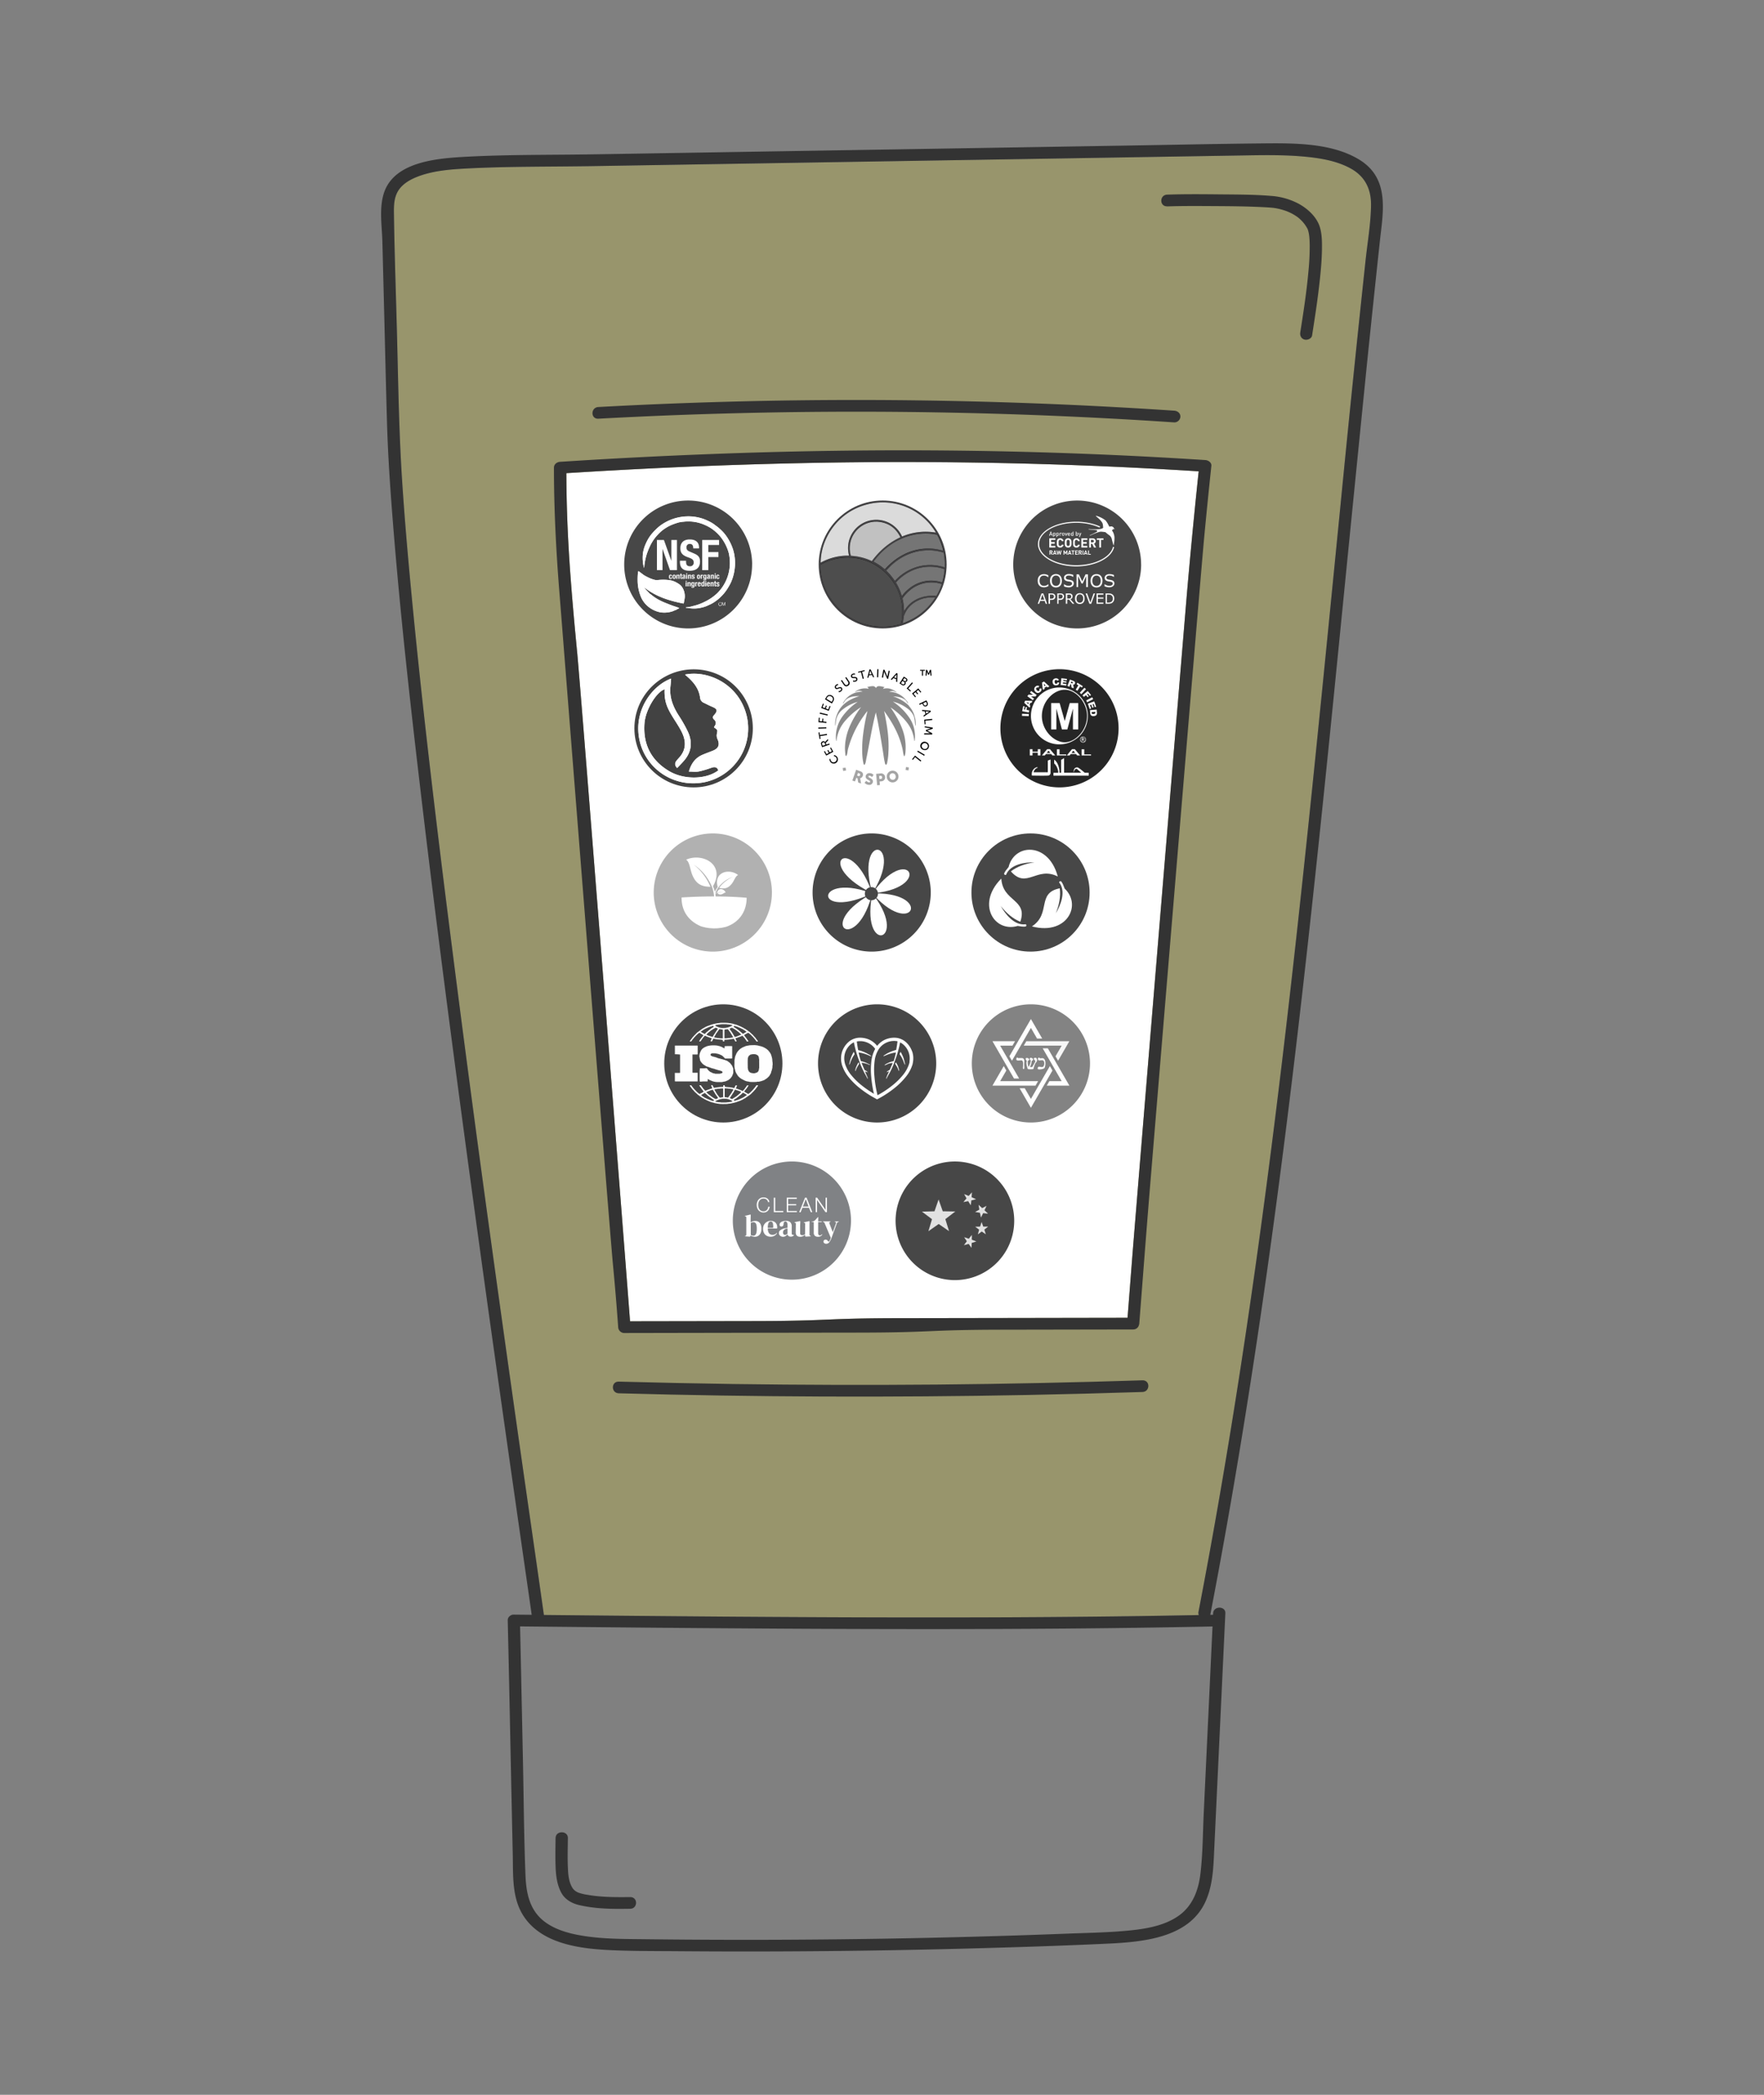 <svg viewBox="0 0 2000 2375" id="Layer_1" xmlns:xlink="http://www.w3.org/1999/xlink" xmlns="http://www.w3.org/2000/svg">
  <rect x="0" y="0" width="2000" height="2375" fill="#808080" stroke="none"/>
  <defs>
    <style>.cls-1{fill:none;}.cls-2{fill:#fcee21;opacity:0.2;}.cls-3,.cls-7{fill:#fff;}.cls-4{fill:#474747;}.cls-5{fill:#b1b1b1;}.cls-6{clip-path:url(#clip-path);}.cls-15,.cls-7{fill-rule:evenodd;}.cls-8{fill:#e1e1e1;}.cls-9{fill:#808285;}.cls-10{fill:#262626;}.cls-11{clip-path:url(#clip-path-2);}.cls-12{fill:#fefefe;}.cls-13{fill:#696b6d;}.cls-14{fill:#838383;}.cls-15{fill:#f7f7f7;}.cls-16{clip-path:url(#clip-path-3);}.cls-17{fill:#424242;}.cls-18{fill:#a4a4a4;}.cls-19{fill:#8a8a8a;}.cls-20{fill:#414042;}.cls-21{fill:#4d4d4d;}.cls-22{fill:#dbdbdb;}.cls-23{fill:#c1c1c1;}.cls-24{fill:#757575;}.cls-25{fill:#333;}</style>
    <clipPath id="clip-path">
      <path d="M810.9,952.34c-24.95-.46-45.83,33.83-46.27,57.61s19.44,42.15,44.38,42.61,45.52-17.18,46-41-19.08-58.75-44-59.26Z" class="cls-1"></path>
    </clipPath>
    <clipPath id="clip-path-2">
      <circle r="67" cy="1205.64" cx="820.1" class="cls-1"></circle>
    </clipPath>
    <clipPath id="clip-path-3">
      <ellipse ry="67" rx="67.14" cy="825.7" cx="786.41" class="cls-1"></ellipse>
    </clipPath>
  </defs>
  <path d="M1548.24,295.43q-15,139.92-28.66,280c-18.49,186.25-36.49,372.56-57.85,558.54-21.42,186.51-46.25,372.71-78.18,557.86q-11.68,67.86-24.7,135.51a6.44,6.44,0,0,0,.36,3.74q-65.09,1.28-130.19,1.89-78.93.77-157.86.79-79.44.06-158.86-.37-78.76-.39-157.54-1.11-69-.6-138.09-1.31c-8.43-59.79-17.14-119.54-25.66-179.32q-21.68-152-42.47-304-23.88-175.23-45.78-350.69c-13.34-108-26-216.16-36.33-324.5-4.1-43-7.83-86-10.61-129.09-3.48-54-4.28-108.14-5.65-162.25-1.18-46.26-2.87-92.55-3.53-138.82-.12-7.84-.06-16.06,3.39-23.35,4.09-8.63,12.45-14.11,21.26-17.81,17.69-7.41,38-9.07,57-10.08,47.28-2.51,94.9-1.95,142.24-2.72l148.34-2.44q298.41-4.89,596.83-9.78c20.24-.33,40.54-.5,60.73,1.22,18.84,1.6,39,4.64,55.56,14,16.36,9.26,22.74,24,22.46,41.6C1554.16,253.68,1550.46,274.73,1548.24,295.43Z" class="cls-2"></path>
  <path d="M1346.29,666.38c-3.67,42.08-59.3,717-62.57,759.15q-2.65,34.24-5.32,68.5-129.35.24-258.7.43c-88.43.13-75.66,3.18-164.1,3.32l-141.27.24c-2.94-40.47-55.9-716.63-59.82-757-4.23-43.55-8.16-87.13-10.39-130.82q-1.87-36.85-2-73.76,70.71-4.47,141.52-7.47,72.23-3,144.5-4.29,71.13-1.23,142.26-.64,69.89.59,139.75,3,69.54,2.43,139,6.71l9.89.63Q1352.06,600.33,1346.29,666.38Z" class="cls-3"></path>
  <path d="M1061.47,1205.64a67,67,0,1,0-67,67,67,67,0,0,0,67-67" class="cls-4"></path>
  <path d="M973.89,1205.45l-.27-.66h0a.32.32,0,0,0-.25-.15.29.29,0,0,0-.27.15v.11a3.37,3.37,0,0,0-.19.32l-.11.2c-.15.25-.31.55-.46.85l-.18.34-.41.85h0c-.2.38-.39.8-.57,1.23s-.34.87-.46,1.19l-.22.23a2.24,2.24,0,0,1-.15.46h0v.21a6.75,6.75,0,0,0-.21.68c-.06.24-.26.88-.36,1.27v.09l-.13.53-.11.46a.29.29,0,0,0,.2.35h.09a.28.28,0,0,0,.26-.18l.11-.27c.07-.22.16-.46.25-.7v-.07c.15-.38.31-.79.49-1.19l.28-.63.12-.25h0l.18-.36.11-.19a10.17,10.17,0,0,1,.55-1c.19-.33.46-.79.67-1.13h0c.15-.26.33-.51.49-.75v-.07l.16-.24c.18-.28.37-.55.54-.77h0a.36.36,0,0,0,0-.32Z" class="cls-3"></path>
  <path d="M968.5,1193.73c-.07-.22-.16-.43-.24-.64v-.15a.3.3,0,0,0-.4-.14.25.25,0,0,0-.13.14l-.12.22c-.23.39-.45.79-.66,1.24,0,.15-.16.31-.24.48s-.38.74-.58,1.16l-.4.88c-.09.17-.16.37-.25.59l-.12.31c-.24.54-.45,1.12-.64,1.63l-.09.26-.18.51-.15.45c-.1.3-.21.61-.3.95-.18.58-.32,1.15-.47,1.7v.18l-.33,1.1v.12c-.18.71-.31,1.29-.46,1.83a.28.28,0,0,0,.18.36H963a.36.36,0,0,0,.28-.18l.67-1.7V1205l.46-1.21v-.1c.21-.54.43-1.09.69-1.64s.28-.63.4-.88l.12-.24v-.1a3.36,3.36,0,0,1,.26-.54l.12-.25.79-1.49.17-.27h0l.29-.51.5-.78c.22-.36.46-.73.67-1l.29-.43.18-.27a.28.28,0,0,0,0-.28c-.16-.42-.34-.82-.5-1.23" class="cls-3"></path>
  <path d="M1034.24,1192.36a25.49,25.49,0,0,0-6.33-10.11,19.78,19.78,0,0,0-5.51-3.86l-.37-.18a22.13,22.13,0,0,0-4.13-1.34,19.33,19.33,0,0,0-3.79-.38,25.32,25.32,0,0,0-11.62,2.66,24.74,24.74,0,0,0-8,6.6,24.56,24.56,0,0,0-8-6.6,25.32,25.32,0,0,0-11.62-2.66,17.63,17.63,0,0,0-3.69.37,23.27,23.27,0,0,0-4.08,1.28l-.42.19a20.1,20.1,0,0,0-5.61,3.92,25.45,25.45,0,0,0-6.31,10.11,24.92,24.92,0,0,0-.84,11.91c.12.69.35,1.71.41,2v.17a42.15,42.15,0,0,0,8.07,15.07,78.56,78.56,0,0,0,11.91,11.79,115.13,115.13,0,0,0,14.26,9.85l3.72,2.07,2.06,1.19,1.22-.6,1.38-.74.38-.21a116.29,116.29,0,0,0,17.3-11.63,78.56,78.56,0,0,0,11.91-11.79,42,42,0,0,0,8.19-15.07v-.19c.19-.91.31-1.57.38-2a25.09,25.09,0,0,0-.81-11.92m-43.75,47.61a115.74,115.74,0,0,1-13.82-9.53,75.79,75.79,0,0,1-11.42-11.23,38.43,38.43,0,0,1-7.44-13.7c0-.19-.27-1.22-.36-1.83a20.83,20.83,0,0,1,6.11-18.7,15.6,15.6,0,0,1,4.54-3.17c.12.58.24,1.19.37,2l.48,2.2.53,2.28.61,2.35a3.79,3.79,0,0,0,.24.82h0c.14.52.28,1,.43,1.49.57,1.88,1.06,3.41,1.49,4.85l.42,1.23.43,1.19c.27.76.55,1.49.83,2.25v.14c.2.53.42,1.06.6,1.49v.17c.07.21.16.43.25.65v.18c.29.69.57,1.4.87,2.09.68,1.6,1.29,3,1.87,4.24s1.18,2.51,1.8,3.77c.15.32.32.64.48,1l.7,1.2c.52.9,1.07,1.84,1.49,2.71l.4.75.22.43h0a1.42,1.42,0,0,1,.12.25l.61,1.22a.29.29,0,0,0,.27.17h.11a.29.29,0,0,0,.16-.37h0l-.6-1.49a1.19,1.19,0,0,0-.19-.49l-.33-.81c-.38-.92-.83-1.87-1.29-3l-.25-.55-.36-1.49h0l.53.2.55.25.51.25h0l.55.33h0a.25.25,0,0,0,.17,0,.26.26,0,0,0,.22-.12.27.27,0,0,0,0-.38h0c-.16-.17-.36-.3-.51-.44h0c-.15-.12-.31-.25-.49-.37l-.55-.36-.52-.29-.49-.27-.21-.09-.22-.11h-.17l-.44-1c-.55-1.23-1.12-2.51-1.64-3.82l-.43-1.06-.9-2.38h.91a7.38,7.38,0,0,1,.94.16H979l.87.19h0c.41.09.84.2,1.28.33l1.16.36h.19l.39.13.27.11.65.25,1.19.51h0l.87.38h.19a.33.33,0,0,0,.27-.15.29.29,0,0,0-.11-.38h0l-.73-.18h-.09c-.35-.23-.74-.45-1.13-.66l-.71-.34-.24-.1-.42-.23-.21-.09c-.37-.18-.76-.34-1.13-.49l-1.31-.52-.89-.31h-.11l-.25-.09-1-.3h-.17l-.38-.1h0a5.12,5.12,0,0,0-.56-.15l-.82-.23-.52-1.59-.84-2.87c-.1-.33-.18-.63-.25-.92l-.77-3.16a3.07,3.07,0,0,0-.14-.64h0v-.58h.55l1.28.22.36.08h.13l1.23.26.89.21.61.17.31.08c.54.14,1.1.32,1.6.48l.25.09.58.19.07-.17v.19l.33.1.89.35c.57.22,1.12.46,1.66.7h.1l1.18.52,1.72.77h.12a.31.31,0,0,0,.26-.16.3.3,0,0,0-.11-.39,17.18,17.18,0,0,1-1.49-1h0l-1.1-.67-.46-.12-1.49-.91-.88-.48-.4-.1h0l-.55-.27-.19-.13c-.52-.24-1.06-.49-1.61-.72l-.24-.1h-.07l-.6-.24-.91-.34-1.22-.45-.51-.16c-.46-.17-.9-.29-1.34-.42h-.23l-.51-.15-.82-.22h0l-.86-5-.66-4.72h0a16.28,16.28,0,0,1,3.41-.39,20.85,20.85,0,0,1,17.44,8.76,38.37,38.37,0,0,0-4.32,14,83.22,83.22,0,0,0-.16,17.78,137.53,137.53,0,0,0,3.08,19.25l-.45-.32m40.87-36.29c-.09.57-.28,1.49-.35,1.83a38.07,38.07,0,0,1-7.45,13.7,75.32,75.32,0,0,1-11.42,11.23,112.13,112.13,0,0,1-16.72,11.16l-.39.21-.09-.28a132.31,132.31,0,0,1-3.45-20.92,78.91,78.91,0,0,1,.15-17,31.53,31.53,0,0,1,5-14.4,20.83,20.83,0,0,1,17.54-8.94,15,15,0,0,1,3.27.36h.22l-.64,4.69-.87,5.06h0l-.84.24-.56.18-.26.09c-.41.12-.86.24-1.31.4l-.52.18c-.39.14-.8.27-1.2.43l-.91.35-.6.23h0l-.27.11c-.53.22-1.08.47-1.62.73l-.21.1-.59.28h0l-.26.12-.87.48a13,13,0,0,0-1.49.91l-.12.07-1.1.67h0c-.56.35-1.08.67-1.49,1a.28.28,0,0,0-.12.38.32.32,0,0,0,.27.17h.1l1.65-.73h.09l1.18-.52h.13c.52-.24,1.06-.47,1.61-.69l.91-.34.28-.11h0l.58-.2h.25c.51-.17,1.06-.35,1.61-.48l.29-.09h0l.58-.15.9-.21,1.21-.27h.09l.42-.08,1.29-.23h.52v.21a2.29,2.29,0,0,1,0,.37h0a4.16,4.16,0,0,1-.13.63l-.79,3.17a3.83,3.83,0,0,1-.24.91l-.83,2.87-.54,1.59-.8.21-.57.17h0l-.35.1h-.2c-.3.09-.62.18-.95.3h-.11a4.53,4.53,0,0,0-1.14.39l-1.31.5-1.16.51-.18.09-.43.22-.23.11-.64.34c-.4.21-.77.43-1.16.67h0l-.8.49h0a.28.28,0,0,0-.13.38.29.29,0,0,0,.28.16h.2l.85-.39h0c.35-.15.76-.34,1.19-.51l.66-.25.19-.08h.08l-.12-.23h.19c.36-.12.76-.26,1.16-.36s.85-.24,1.28-.33h0l.87-.19h.37c.31-.07.62-.13.94-.17h.91l-.88,2.37-.38.76c-.52,1.31-1.08,2.58-1.63,3.8l-.46,1h-.17l-.22.1-.2.09-.49.26-.52.31a6.49,6.49,0,0,0-.55.36,3.66,3.66,0,0,0-.5.38h0l-.51.44h0a.28.28,0,0,0,0,.38.29.29,0,0,0,.24.12.22.22,0,0,0,.16,0h0l.52-.33h0l.51-.25.55-.25c.16,0,.33-.14.54-.2h0c-.27.57-.53,1.12-.76,1.66l-.27.59c-.46,1-.91,2-1.28,2.86l-.32.88a2,2,0,0,1-.19.51l-.58,1.49a.28.28,0,0,0,.15.37h.12a.27.27,0,0,0,.25-.17l.61-1.22.14-.27h0c0-.13.15-.28.22-.43l.4-.74c.46-.88,1-1.79,1.56-2.76l.67-1.17c.17-.3.32-.61.48-.94.63-1.25,1.22-2.52,1.8-3.77s1.22-2.63,1.89-4.3c.29-.67.57-1.36.88-2.13v-.15c.09-.21.17-.43.26-.65v-.14c.17-.47.4-1,.59-1.49v-.16c.28-.73.57-1.49.83-2.23l.44-1.21.41-1.21c.49-1.48,1-3,1.49-4.85q.26-.79.45-1.56h0a2.61,2.61,0,0,1,.21-.76l.62-2.37.54-2.28.46-2.19c.15-.74.27-1.35.37-1.9A16,16,0,0,1,1025,1185a20.87,20.87,0,0,1,6.1,18.71" class="cls-3"></path>
  <path d="M1024.75,1200.64a.37.37,0,0,0-.12-.33v-.09a1.94,1.94,0,0,0-.19-.54l-.09-.25c-.19-.5-.4-1.09-.64-1.64a1.6,1.6,0,0,0-.1-.23h0a5.42,5.42,0,0,0-.26-.6l-.4-.88c-.18-.42-.39-.82-.57-1.17s-.16-.32-.23-.47c-.23-.43-.45-.84-.67-1.23l-.21-.3a.31.31,0,0,0-.27-.15h0a.25.25,0,0,0-.25.18v.13a2.11,2.11,0,0,1-.26.66L1020,1195a.28.28,0,0,0,0,.28l.18.27c0,.12.15.24.24.36h0c.22.33.46.67.68,1l.5.77c.1.17.2.34.29.51l.18-.09-.15.12.15.28c.28.47.54,1,.79,1.49l.13.27a3.11,3.11,0,0,1,.27.55h0l.15.3c.12.25.25.54.4.88s.48,1.13.69,1.64v.1c.16.4.31.82.46,1.21h0c.22.58.46,1.19.68,1.72a.29.29,0,0,0,.27.2h.09a.32.32,0,0,0,.2-.36c-.15-.55-.3-1.15-.45-1.74v-.15c-.09-.39-.19-.79-.3-1.19v-.15c-.13-.52-.3-1.13-.48-1.71s-.19-.67-.29-1" class="cls-3"></path>
  <path d="M1019.48,1213.41l-.16-.61v-.1c-.11-.42-.23-.82-.35-1.25l-.22-.69-.09-.25a1.33,1.33,0,0,0-.15-.45v-.21c-.15-.38-.29-.77-.44-1.13s-.39-.86-.57-1.26h0c-.13-.3-.28-.57-.42-.84l-.28-.38a9.13,9.13,0,0,0-.48-.88l-.1-.18-.18-.33v-.1a.27.27,0,0,0-.25-.15.26.26,0,0,0-.25.16l-.59,1.12a.34.34,0,0,0,0,.31h0c.18.24.36.49.54.76l.16.24v.07c.15.23.33.48.5.75h0c.2.33.44.71.67,1.11l.55,1,.1.2c.08.13.13.26.21.41l.1.23.29.65c.17.39.32.78.49,1.16v.09c.1.25.19.51.28.75v.13a.14.14,0,0,0,0,.09.29.29,0,0,0,.27.18h.09a.29.29,0,0,0,.19-.34Z" class="cls-3"></path>
  <path d="M875.18,1011.66a67,67,0,1,1-67.24-66.76,67,67,0,0,1,67.24,66.76h0" class="cls-5"></path>
  <g class="cls-6">
    <path d="M846.58,1017.85c-11.47-1-23.2-1.49-35.13-1.49-.1-.84-.22-1.74-.4-2.71a8.59,8.59,0,0,1,3.65-1.87,12.42,12.42,0,0,1,5.81-.27,14.46,14.46,0,0,0-7.09,1.06,4.33,4.33,0,0,0,5.06,1.25c1.77-.63,3.07-2.06,4.28-1.82-1.67-4.27-8.07-6.25-9.7,0a9.17,9.17,0,0,0-2.1,1.21h0a23.69,23.69,0,0,1,6.32-10.34,33.93,33.93,0,0,1,13.55-8.69,39,39,0,0,0-15.46,12.39c5.55,1.37,9.71.88,13.86-4.07,3.35-4,4.47-9.21,7.67-10.42-9.95-7.89-28-3.68-23.17,13.56a25.32,25.32,0,0,0-3.23,5.47,37.13,37.13,0,0,0-2.14-6.33c14.31-24.72-12-38.35-30.45-30.11,4.47,3,4.17,11.56,7.77,19,4.47,9.27,10.71,11.67,19.8,11.7a62.3,62.3,0,0,0-19-25.15A54.26,54.26,0,0,1,804,999a41.79,41.79,0,0,1,3.65,7.56,43.63,43.63,0,0,1,2,9.78q-18.21,0-36.9,1.17c-.12,18.19,11,28.82,24.32,33.57-1.24-.49,17,4.12,15.56,4,10.92.81,17,1.84,25.41-5-5.37.55-10.78.91-16.2,1.13,13.54-4,24.63-15.12,24.72-33.35" class="cls-7"></path>
  </g>
  <path d="M1145.79,1360.9a67.25,67.25,0,1,0,4.12,23.21,67.24,67.24,0,0,0-4.12-23.21" class="cls-4"></path>
  <path d="M1068.89,1373.3l-4.74-13.4-4.63,13.4-14.23.39,11.39,8.56-4.07,13.65,11.66-8.19,11.73,8.09-4.18-13.61,11.3-8.67Zm33,26.8-3.47,4.3-5.27-1.74,3,4.63-3.29,4.47,5.36-1.49,3.25,4.47.24-5.56,5.28-1.68-5.18-2Zm-4.22-38.32,3,4.7.63-5.51,5.37-1.34-5.09-2.32.39-5.52-3.74,4.09-5.14-2.08,2.74,4.82-3.57,4.24Zm22.66,28.9h-5.53l-1.88-5.23-1.7,5.21-5.55.17,4.46,3.3-1.48,5.33,4.46-3.22,4.59,3.13-1.65-5.3Zm-14.74-16.55,5.48.85,1.1,5.44,2.51-5,5.52.63-4-3.9,2.31-5-4.93,2.53-4.09-3.75.88,5.48Z" class="cls-8"></path>
  <path d="M964.85,1383.83a67,67,0,1,0-67,67,67,67,0,0,0,67-67" class="cls-9"></path>
  <path d="M870.84,1362.86a5.45,5.45,0,0,0-.68-1.68,4.56,4.56,0,0,0-1.15-1.25,4.91,4.91,0,0,0-1.49-.77,5.51,5.51,0,0,0-1.71-.27,5.93,5.93,0,0,0-2.81.62,5.77,5.77,0,0,0-1.93,1.64,7.39,7.39,0,0,0-1.1,2.32,10.24,10.24,0,0,0-.35,2.64,9.46,9.46,0,0,0,.35,2.65,7.39,7.39,0,0,0,1.1,2.32,5.55,5.55,0,0,0,1.93,1.64,5.93,5.93,0,0,0,2.81.63,5,5,0,0,0,3.66-1.55,5.94,5.94,0,0,0,1.09-1.67,7.3,7.3,0,0,0,.49-2.05h1.56a8.6,8.6,0,0,1-.71,2.73,6.6,6.6,0,0,1-1.49,2.09,6.27,6.27,0,0,1-2,1.32,7.46,7.46,0,0,1-2.64.47,7.63,7.63,0,0,1-3.39-.72,6.67,6.67,0,0,1-2.43-1.87,8.41,8.41,0,0,1-1.49-2.74,11.17,11.17,0,0,1,0-6.48,8.22,8.22,0,0,1,1.49-2.74,7,7,0,0,1,2.43-1.89,7.61,7.61,0,0,1,3.39-.7,7.7,7.7,0,0,1,2.29.34,7.07,7.07,0,0,1,2,1,6.11,6.11,0,0,1,1.49,1.67,5.72,5.72,0,0,1,.77,2.27Z" class="cls-3"></path>
  <path d="M877.33,1357.89h1.57V1373h9.2v1.33H877.33Z" class="cls-3"></path>
  <path d="M892,1357.89h11.37v1.34h-9.79v6h9.16v1.34h-9.16V1373h9.89v1.32H892Z" class="cls-3"></path>
  <path d="M912.74,1357.89h1.76l6.44,16.38h-1.66l-2.07-5h-7.45l-2,5.11h-1.65Zm-2.47,10h6.48l-3.19-8.43Z" class="cls-3"></path>
  <path d="M924.73,1357.89h1.75l9.58,13.91h0v-13.91h1.49v16.38h-1.64l-9.58-13.89h0v13.89h-1.48Z" class="cls-3"></path>
  <path d="M850.43,1402.11l-6-.46v-.34h.35a1.62,1.62,0,0,0,1.37-1.76v-18.91a2.32,2.32,0,0,0-.23-1.13,1.28,1.28,0,0,0-.94-.52l-.49-.15v-.36l6.27-1.49.42.32-.14,5v3.56a8.9,8.9,0,0,1,2.53-1.2,10.19,10.19,0,0,1,2.79-.42,6.76,6.76,0,0,1,3.56.94,6.37,6.37,0,0,1,2.44,2.89,12.3,12.3,0,0,1,.91,5,11.6,11.6,0,0,1-1,5.1,7.32,7.32,0,0,1-2.68,3,6.85,6.85,0,0,1-3.68,1,9.63,9.63,0,0,1-2.62-.36,8.73,8.73,0,0,1-2.34-1Zm3.77-1.13a3,3,0,0,0,2-.7,4.84,4.84,0,0,0,1.33-2.41,18.18,18.18,0,0,0,.49-4.71,17.83,17.83,0,0,0-.45-4.6,4.2,4.2,0,0,0-1.29-2.26,3.16,3.16,0,0,0-2-.63,5.57,5.57,0,0,0-3.07.91v13.52a6,6,0,0,0,1.37.66A5.64,5.64,0,0,0,854.2,1401Z" class="cls-3"></path>
  <path d="M873.91,1384.19a7.71,7.71,0,0,1,3.91.93,6.48,6.48,0,0,1,2.48,2.53,7.61,7.61,0,0,1,.86,3.62v.79a3.06,3.06,0,0,1-.15.73H870.59a8.94,8.94,0,0,0,1.35,5.47,4.74,4.74,0,0,0,3.93,1.68,6.35,6.35,0,0,0,2.85-.57,6.77,6.77,0,0,0,2-1.65l.36.31a8,8,0,0,1-3,3,8.29,8.29,0,0,1-4.35,1.1,8.92,8.92,0,0,1-4.47-1.07,7.53,7.53,0,0,1-3-3.08,10,10,0,0,1-1.09-4.8,9.21,9.21,0,0,1,1.26-4.91,8.74,8.74,0,0,1,7.45-4.14Zm-.11.71a2.64,2.64,0,0,0-1.74.61,4.32,4.32,0,0,0-1.13,2.19,19.2,19.2,0,0,0-.43,4.47h6a13.4,13.4,0,0,0-.29-5.53A2.4,2.4,0,0,0,873.8,1384.9Z" class="cls-3"></path>
  <path d="M887.92,1402.19a5.18,5.18,0,0,1-3.42-1.16,4.06,4.06,0,0,1-1.4-3.35,3.93,3.93,0,0,1,1.69-3,11.69,11.69,0,0,1,5.32-2.1l1.26-.23,1.49-.26v-2.85a6.92,6.92,0,0,0-.58-3.36,2,2,0,0,0-1.87-1,1.7,1.7,0,0,0-1.33.55,3.18,3.18,0,0,0-.64,1.88l-.07.38a3.36,3.36,0,0,1-.73,2.22,2.29,2.29,0,0,1-3.17.15,2,2,0,0,1-.6-1.49,3.25,3.25,0,0,1,1-2.42,6.12,6.12,0,0,1,2.66-1.49,12.17,12.17,0,0,1,3.59-.51,7,7,0,0,1,4.84,1.49,6.45,6.45,0,0,1,1.7,5v7.77c0,1.06.5,1.59,1.49,1.59h.77l.31.29a5,5,0,0,1-1.49,1.29,4.42,4.42,0,0,1-2.23.46,3.81,3.81,0,0,1-2.44-.71,3.48,3.48,0,0,1-1.19-1.92,15.77,15.77,0,0,1-2.16,1.92A5,5,0,0,1,887.92,1402.19Zm2.14-2.15a2.8,2.8,0,0,0,1.33-.34,9.69,9.69,0,0,0,1.49-1v-5.9l-.7.15-.81.13a5.43,5.43,0,0,0-2.59,1.49,3.69,3.69,0,0,0-1,2.7,3.07,3.07,0,0,0,.67,2.16A2.14,2.14,0,0,0,890.06,1400Z" class="cls-3"></path>
  <path d="M907.11,1402.19a6,6,0,0,1-2.51-.49,4,4,0,0,1-1.81-1.7,6.25,6.25,0,0,1-.61-3.13l.14-9.08a1.76,1.76,0,0,0-.29-1.16,1.42,1.42,0,0,0-.87-.49l-.44-.15v-.36l6.32-1.22.34.34-.19,5v8.49a2,2,0,0,0,.64,1.65,2.4,2.4,0,0,0,1.63.52,5.16,5.16,0,0,0,1.79-.23,6.67,6.67,0,0,0,1.49-.85l.15-11.48a2.09,2.09,0,0,0-.25-1.15,1.53,1.53,0,0,0-.91-.48l-.36-.1v-.34l6.16-1.34.36.34-.07,5v9.55a2.45,2.45,0,0,0,.21,1.19,1.54,1.54,0,0,0,.9.7l.36.12v.36l-6.16.35-.32-2.08a12.92,12.92,0,0,1-2.51,1.61A7.41,7.41,0,0,1,907.11,1402.19Z" class="cls-3"></path>
  <path d="M927.39,1402.19a5.09,5.09,0,0,1-3.51-1.14,4.6,4.6,0,0,1-1.24-3.58v-12h-2.46v-.34l.85-.15a7,7,0,0,0,1.89-.7,8.17,8.17,0,0,0,1.57-1.24l2.89-3.2h.34l-.09,4.93h4v.7h-4v12.67a2.77,2.77,0,0,0,.55,1.88,1.72,1.72,0,0,0,1.39.62,2.28,2.28,0,0,0,1.29-.37,5.37,5.37,0,0,0,1.13-1l.36.36a5.25,5.25,0,0,1-1.94,1.89A6,6,0,0,1,927.39,1402.19Z" class="cls-3"></path>
  <path d="M936.76,1410.11a3.34,3.34,0,0,1-2.25-.72,2.19,2.19,0,0,1-.82-1.78,2,2,0,0,1,.7-1.6,2.44,2.44,0,0,1,1.59-.59,2.78,2.78,0,0,1,1.49.37,3.73,3.73,0,0,1,1.06,1.07l.24.28c.52.7,1,.7,1.49,0a14.94,14.94,0,0,0,.77-1.42c.27-.57.58-1.34.94-2.31l-6.9-16.34a4.64,4.64,0,0,0-.53-1.07,2.19,2.19,0,0,0-.91-.68l-.64-.24v-.36h8.77v.31l-.7.29c-.52.16-.79.43-.79.79a3.89,3.89,0,0,0,.25,1.35l3.67,9.52,3.48-9.62a2.89,2.89,0,0,0,.22-1.36c0-.36-.34-.61-.89-.76l-.73-.16v-.36h4.88v.36l-.77.24a2,2,0,0,0-1.12.7,5.32,5.32,0,0,0-.59,1.28l-5.62,15.45a22.49,22.49,0,0,1-2.75,5.53A4.23,4.23,0,0,1,936.76,1410.11Z" class="cls-3"></path>
  <path d="M1293.81,639.73A72.51,72.51,0,1,1,1221,567.48a72.51,72.51,0,0,1,72.77,72.25h0" class="cls-4"></path>
  <path d="M1262.52,604.28l-.6-1a21.89,21.89,0,0,1-1.21-2.3h0a3.26,3.26,0,0,0,1.61-1.19l1.76-.12-1.26-.79s0-1.09-1.61-1.82a4.52,4.52,0,0,0-3.35.15c-.13-.18-.34-.57-.81-1.4a30.53,30.53,0,0,0-3.52-5.72,29.45,29.45,0,0,0-10.83-5.34,1.86,1.86,0,0,0-.41-.08,1.34,1.34,0,0,0,.33.42l.87.9q1.73,1.41,3.32,3a24.74,24.74,0,0,1,2.85,3.53,9.86,9.86,0,0,1,.93,4l.21,1.84a6.37,6.37,0,0,1-3.61,1.43c-4.35.84-12.19,0-12.71,0s-.34.36,0,.45,8.19.6,8.85.91a1,1,0,0,1,.56,1.36,1.15,1.15,0,0,1-.21.33,65.7,65.7,0,0,1-7.83,3.91c-.45.18-.27.58.35.34s8.69-4.19,12.06-4.32a49.57,49.57,0,0,1,5,.58.11.11,0,0,0,.08,0,41.45,41.45,0,0,0,4.72,3.74,8.09,8.09,0,0,1,2.53,4.22v.15c.18.64,1.61,6.3,2,7v.14a1.87,1.87,0,0,0,.12-.58l.11-.63a41.13,41.13,0,0,0,.74-6.73V609.1a15.26,15.26,0,0,0-1.18-4.84" class="cls-3"></path>
  <path d="M1176.81,616.75c0,14,19.47,25.39,43.39,25.39,21.6,0,40.09-9.41,43-21.89l-1.29-.31c-2.78,11.89-20.7,20.87-41.7,20.87-23.2,0-42.07-10.78-42.07-24.06s18.87-24,42.07-24a68.28,68.28,0,0,1,17.37,2.17,53.29,53.29,0,0,1,9.11,3.22l.58-1.22a56.83,56.83,0,0,0-9.33-3.22,69.75,69.75,0,0,0-17.73-2.2c-23.92,0-43.39,11.38-43.39,25.38" class="cls-3"></path>
  <polygon points="1189.67 620.73 1189.67 610.34 1196.52 610.34 1196.52 612.14 1191.7 612.14 1191.7 614.59 1195.81 614.59 1195.81 616.4 1191.7 616.4 1191.7 618.93 1196.52 618.93 1196.52 620.73 1189.67 620.73" class="cls-3"></polygon>
  <path d="M1202,620.81a3.8,3.8,0,0,1-2.81-1.13c-1.05-1-1-2.35-1-4.14s0-3.09,1-4.15a3.8,3.8,0,0,1,2.81-1.13,3.66,3.66,0,0,1,3.81,3.22h-2a1.81,1.81,0,0,0-2.15-1.38,1.86,1.86,0,0,0-.9.49c-.38.46-.51.95-.51,2.95s.13,2.5.51,2.94a1.8,1.8,0,0,0,2.55,0,1.77,1.77,0,0,0,.5-.93h2.06a3.66,3.66,0,0,1-3.82,3.22" class="cls-3"></path>
  <path d="M1213.84,619.68a4,4,0,0,1-5.62,0c-1-1-1-2.35-1-4.14s0-3.09,1-4.14a4,4,0,0,1,5.62,0c1.05,1.05,1,2.34,1,4.14s0,3.1-1,4.14m-1.5-7.09a1.82,1.82,0,0,0-2.57,0l0,0c-.4.46-.5.92-.5,2.94s.1,2.46.5,2.91a1.83,1.83,0,0,0,2.58,0l0,0c.39-.45.5-.92.5-2.91s-.11-2.48-.5-2.94" class="cls-3"></path>
  <path d="M1220.43,620.81a3.78,3.78,0,0,1-2.8-1.13c-1.05-1-1-2.35-1-4.14s0-3.09,1-4.15a3.78,3.78,0,0,1,2.8-1.13,3.68,3.68,0,0,1,3.82,3.22h-2.06a1.82,1.82,0,0,0-2.15-1.38,1.86,1.86,0,0,0-.9.49c-.4.46-.51.95-.51,2.95s.11,2.5.51,2.94a1.8,1.8,0,0,0,2.55,0,1.77,1.77,0,0,0,.5-.93h2.06a3.66,3.66,0,0,1-3.82,3.22" class="cls-3"></path>
  <polygon points="1226.01 620.73 1226.01 610.34 1232.84 610.34 1232.84 612.14 1228.04 612.14 1228.04 614.59 1232.13 614.59 1232.13 616.4 1228.04 616.4 1228.04 618.93 1232.84 618.93 1232.84 620.73 1226.01 620.73" class="cls-3"></polygon>
  <path d="M1240.35,620.73l-2-4.14h-1.45v4.14h-2V610.34h4.06a3.22,3.22,0,0,1,3.38,3.06.86.86,0,0,1,0,.16,2.83,2.83,0,0,1-1.9,2.74l2.32,4.48Zm-1.62-8.59h-1.87v2.76h1.91a1.39,1.39,0,0,0,.29-2.76h-.29" class="cls-3"></path>
  <polygon points="1248.34 612.14 1248.34 620.73 1246.31 620.73 1246.31 612.14 1243.6 612.14 1243.6 610.34 1251.06 610.34 1251.06 612.14 1248.34 612.14" class="cls-3"></polygon>
  <path d="M1192.44,628.87l-.93-1.89h-.66v1.89h-.94V624h1.86a1.46,1.46,0,0,1,1.6,1.28,1.28,1.28,0,0,1,0,.19,1.26,1.26,0,0,1-.87,1.24l1.06,2Zm-.72-3.92h-.87v1.24h.87a.62.62,0,0,0,.72-.52.64.64,0,0,0-.52-.72h-.2" class="cls-3"></path>
  <path d="M1197,628.87l-.29-.84h-1.61l-.29.84h-1l1.73-4.84h.72l1.74,4.84Zm-1.12-3.39-.59,1.74h1.17Z" class="cls-3"></path>
  <polygon points="1202.42 628.87 1201.64 628.87 1200.77 625.98 1199.89 628.87 1199.11 628.87 1197.84 624.11 1198.81 624.11 1199.55 627.11 1200.42 624.11 1201.11 624.11 1201.98 627.11 1202.72 624.11 1203.69 624.11 1202.42 628.87" class="cls-3"></polygon>
  <polygon points="1209.22 628.87 1209.22 626.1 1208.31 627.9 1207.68 627.9 1206.77 626.1 1206.77 628.87 1205.83 628.87 1205.83 624.11 1206.75 624.11 1207.99 626.69 1209.23 624.11 1210.15 624.11 1210.15 628.87 1209.22 628.87" class="cls-3"></polygon>
  <path d="M1214,628.87l-.29-.84H1212l-.36.84h-1l1.74-4.84h.83l1.74,4.84Zm-1.11-3.39-.6,1.74h1.18Z" class="cls-3"></path>
  <polygon points="1216.93 624.95 1216.93 628.87 1216.02 628.87 1216.02 624.95 1214.76 624.95 1214.76 624.11 1218.17 624.11 1218.17 624.95 1216.93 624.95" class="cls-3"></polygon>
  <polygon points="1218.93 628.87 1218.93 624.11 1222.07 624.11 1222.07 624.94 1219.87 624.94 1219.87 626.06 1221.73 626.06 1221.73 626.89 1219.87 626.89 1219.87 628.05 1222.07 628.05 1222.07 628.87 1218.93 628.87" class="cls-3"></polygon>
  <path d="M1225.51,628.87l-1-1.89h-.66v1.89h-.95V624h1.93a1.46,1.46,0,0,1,1.61,1.28c0,.07,0,.13,0,.19a1.3,1.3,0,0,1-.87,1.24l1,2Zm-.73-3.92h-.87v1.24h.87a.62.62,0,0,0,.72-.52.63.63,0,0,0-.52-.72h-.2" class="cls-3"></path>
  <rect height="4.75" width="0.93" y="624.11" x="1227.34" class="cls-3"></rect>
  <path d="M1232.1,628.87l-.29-.84h-1.7l-.29.84h-1l1.74-4.84h.72l1.74,4.84Zm-1.13-3.39-.6,1.74h1.18Z" class="cls-3"></path>
  <polygon points="1233.64 628.87 1233.64 624.11 1234.58 624.11 1234.58 628.05 1236.74 628.05 1236.74 628.87 1233.64 628.87" class="cls-3"></polygon>
  <path d="M1192.7,607.42l-.32-.95h-1.87l-.34.95h-.76l1.74-4.75h.58l1.74,4.75Zm-1.24-3.67-.77,2.11h1.46Z" class="cls-3"></path>
  <path d="M1196.45,607.16a1,1,0,0,1-.82.31,1.06,1.06,0,0,1-.88-.39v1.71h-.68V604h.66v.35a1,1,0,0,1,.9-.38,1.12,1.12,0,0,1,.82.29,2.82,2.82,0,0,1,0,2.86m-.93-2.62c-.61,0-.71.53-.71,1.13s.1,1.12.71,1.12.71-.51.71-1.12-.16-1.13-.71-1.13" class="cls-3"></path>
  <path d="M1200.16,607.16a1.14,1.14,0,0,1-.82.31,1.06,1.06,0,0,1-.89-.39v1.71h-.69V604h.68v.35a1,1,0,0,1,.88-.38,1.17,1.17,0,0,1,.84.29,2.82,2.82,0,0,1,0,2.86m-1-2.62c-.61,0-.71.53-.71,1.13s.1,1.12.71,1.12.69-.51.69-1.12,0-1.13-.69-1.13" class="cls-3"></path>
  <path d="M1203.32,604.84a.64.64,0,0,0-.5-.24.71.71,0,0,0-.68.74v2.1h-.67V604h.66v.37a1.11,1.11,0,0,1,.9-.4,1.09,1.09,0,0,1,.82.3Z" class="cls-3"></path>
  <path d="M1206.44,607.07a1.49,1.49,0,0,1-2,0,1.82,1.82,0,0,1-.4-1.34,1.74,1.74,0,0,1,.4-1.32,1.47,1.47,0,0,1,2,0,1.71,1.71,0,0,1,.41,1.32,1.82,1.82,0,0,1-.41,1.34m-.51-2.27a.79.79,0,0,0-.5-.2.72.72,0,0,0-.5.2,2,2,0,0,0,0,1.86.63.63,0,0,0,.5.2.72.72,0,0,0,.5-.2,1.92,1.92,0,0,0,0-1.86" class="cls-3"></path>
  <polygon points="1209.01 607.44 1208.46 607.44 1207.22 604.04 1207.94 604.04 1208.73 606.42 1209.54 604.04 1210.25 604.04 1209.01 607.44" class="cls-3"></polygon>
  <path d="M1211.28,605.94a.82.82,0,0,0,.7.93h.17a1,1,0,0,0,.82-.33l.43.4a1.61,1.61,0,0,1-1.27.53,1.52,1.52,0,0,1-1.61-1.74c0-1.29.58-1.72,1.43-1.72a1.43,1.43,0,0,1,1.47,1.4,1.49,1.49,0,0,1,0,.21v.3Zm1.43-1a.72.72,0,0,0-.67-.42.71.71,0,0,0-.67.42,1.09,1.09,0,0,0-.09.47h1.53a1.1,1.1,0,0,0-.1-.47" class="cls-3"></path>
  <path d="M1216.34,607.44v-.37a1.09,1.09,0,0,1-.9.4,1.19,1.19,0,0,1-.84-.31,2.91,2.91,0,0,1,0-2.86,1.17,1.17,0,0,1,.84-.29,1,1,0,0,1,.88.37v-1.71h.68v4.83Zm-.73-2.9c-.61,0-.71.53-.71,1.13s.1,1.12.71,1.12.71-.51.71-1.12-.1-1.13-.71-1.13" class="cls-3"></path>
  <path d="M1222.07,607.16a1.16,1.16,0,0,1-.83.31,1,1,0,0,1-.89-.4v.37h-.66V602.6h.69v1.78a1,1,0,0,1,.89-.37,1.18,1.18,0,0,1,.82.29,2.82,2.82,0,0,1,0,2.86m-1-2.62c-.61,0-.7.53-.7,1.13s.09,1.12.7,1.12.7-.51.7-1.12,0-1.13-.7-1.13" class="cls-3"></path>
  <path d="M1224.52,608.1a1.06,1.06,0,0,1-.26.43,1,1,0,0,1-.69.25h-.27v-.62h.18c.29,0,.38-.09.49-.37l.18-.51-1.19-3.23h.74l.79,2.39.79-2.39h.74Z" class="cls-3"></path>
  <path d="M1188.58,664.56l-1,.43a7.35,7.35,0,0,1-1.13.44,11,11,0,0,1-1.29.3,7.78,7.78,0,0,1-1.53.15,8.9,8.9,0,0,1-2.85-.45,5.87,5.87,0,0,1-2.24-1.39,6.23,6.23,0,0,1-1.47-2.34,9.79,9.79,0,0,1-.51-3.31,9.1,9.1,0,0,1,.5-3.23,6.37,6.37,0,0,1,1.46-2.28,6.08,6.08,0,0,1,2.23-1.44,8.2,8.2,0,0,1,2.9-.5,9.58,9.58,0,0,1,2.32.29,12.58,12.58,0,0,1,2.58,1v2.28h-.13a8.74,8.74,0,0,0-2.39-1.45,6.74,6.74,0,0,0-2.51-.47,5.77,5.77,0,0,0-2,.35A4.33,4.33,0,0,0,1180,654a4.86,4.86,0,0,0-1,1.83,8.26,8.26,0,0,0-.37,2.56,7.33,7.33,0,0,0,.42,2.63,5.24,5.24,0,0,0,1.06,1.79,4,4,0,0,0,1.61,1.06,5.62,5.62,0,0,0,1.9.36,7,7,0,0,0,2.61-.49,7.27,7.27,0,0,0,2.27-1.43h.13Z" class="cls-3"></path>
  <path d="M1202.08,652.88a6.26,6.26,0,0,1,1.35,2.36,9.81,9.81,0,0,1,.48,3.23,9.53,9.53,0,0,1-.48,3.22,6.67,6.67,0,0,1-1.35,2.37,5.81,5.81,0,0,1-2.11,1.46,8,8,0,0,1-5.56,0,5.87,5.87,0,0,1-2.11-1.58,6.57,6.57,0,0,1-1.36-2.36,11.54,11.54,0,0,1,0-6.45,6.65,6.65,0,0,1,1.36-2.25,5.59,5.59,0,0,1,2.12-1.47,7.22,7.22,0,0,1,2.71-.56,7.4,7.4,0,0,1,2.79.49,6.05,6.05,0,0,1,2.09,1.47m0,5.58a6.69,6.69,0,0,0-1.28-4.35,4.68,4.68,0,0,0-6.6-.32c-.11.1-.21.21-.31.32a6.67,6.67,0,0,0-1.26,4.35,6.6,6.6,0,0,0,1.29,4.35,4.66,4.66,0,0,0,6.87,0,6.6,6.6,0,0,0,1.29-4.35" class="cls-3"></path>
  <path d="M1217.47,661.48a4,4,0,0,1-1.5,3.08,6.3,6.3,0,0,1-1.81,1,8.13,8.13,0,0,1-2.5.36,12.95,12.95,0,0,1-5.34-1.16V662.3h.14a8.2,8.2,0,0,0,2.53,1.42,8.44,8.44,0,0,0,2.64.43,4.8,4.8,0,0,0,2.77-.67,2.06,2.06,0,0,0,1-1.79,1.88,1.88,0,0,0-.46-1.42,3.31,3.31,0,0,0-1.44-.71,12.73,12.73,0,0,0-1.61-.32,9.78,9.78,0,0,1-1.8-.32,5.35,5.35,0,0,1-2.86-1.39,3.78,3.78,0,0,1,.7-5.56,6.36,6.36,0,0,1,3.9-1.16,12.38,12.38,0,0,1,2.78.29,11.92,11.92,0,0,1,2.26.73v2.33h-.13a6.69,6.69,0,0,0-2.17-1.16,8.64,8.64,0,0,0-2.76-.46,4.33,4.33,0,0,0-2.48.64,1.94,1.94,0,0,0-.94,1.61,2.14,2.14,0,0,0,.47,1.42,3.1,3.1,0,0,0,1.61.79l1.77.32a19.4,19.4,0,0,1,1.94.41,5,5,0,0,1,2.43,1.28,3.45,3.45,0,0,1,.81,2.42" class="cls-3"></path>
  <polygon points="1233.45 665.6 1231.52 665.6 1231.52 653.15 1227.5 661.62 1226.34 661.62 1222.35 653.15 1222.35 665.6 1220.56 665.6 1220.56 651.13 1223.18 651.13 1227.04 659.19 1230.77 651.13 1233.45 651.13 1233.45 665.6" class="cls-3"></polygon>
  <path d="M1248.11,652.88a6.63,6.63,0,0,1,1.35,2.36,10.11,10.11,0,0,1,.47,3.23,9.79,9.79,0,0,1-.48,3.22,6.42,6.42,0,0,1-1.34,2.37,5.72,5.72,0,0,1-2.11,1.46,8.05,8.05,0,0,1-5.56,0,5.88,5.88,0,0,1-2.13-1.46,6.62,6.62,0,0,1-1.33-2.37,9.8,9.8,0,0,1-.49-3.22,10.11,10.11,0,0,1,.47-3.23,6.83,6.83,0,0,1,1.37-2.36,5.45,5.45,0,0,1,2.11-1.47,7.54,7.54,0,0,1,2.77-.5,7.18,7.18,0,0,1,2.79.5,6,6,0,0,1,2.11,1.47m-.18,5.57a6.64,6.64,0,0,0-1.25-4.35,4.67,4.67,0,0,0-6.6-.31c-.11.1-.22.2-.32.31a6.7,6.7,0,0,0-1.25,4.35,6.51,6.51,0,0,0,1.27,4.35,4.65,4.65,0,0,0,6.58.3,2.83,2.83,0,0,0,.3-.3,6.65,6.65,0,0,0,1.27-4.35" class="cls-3"></path>
  <path d="M1263.5,661.48a3.89,3.89,0,0,1-.39,1.61,4.2,4.2,0,0,1-1.11,1.4,6.25,6.25,0,0,1-1.82,1,7.71,7.71,0,0,1-2.48.35,12.12,12.12,0,0,1-2.82-.3,12.58,12.58,0,0,1-2.53-.86v-2.41h.13a8,8,0,0,0,2.54,1.41,8.31,8.31,0,0,0,2.69.5,4.94,4.94,0,0,0,2.79-.67,2.06,2.06,0,0,0,1.08-1.73,1.86,1.86,0,0,0-.48-1.41,3.15,3.15,0,0,0-1.44-.71,14.35,14.35,0,0,0-1.61-.33,9.63,9.63,0,0,1-1.8-.32,5.34,5.34,0,0,1-2.87-1.38,3.84,3.84,0,0,1,.42-5.41l.19-.15a6.27,6.27,0,0,1,3.9-1.16,12.57,12.57,0,0,1,5.06,1v2.27h-.14a6.74,6.74,0,0,0-2.18-1.16,8.52,8.52,0,0,0-2.74-.46,4.33,4.33,0,0,0-2.48.64,2,2,0,0,0-1,1.61,2.09,2.09,0,0,0,.47,1.42,3.26,3.26,0,0,0,1.61.79l1.77.32a19.14,19.14,0,0,1,1.93.41,5.06,5.06,0,0,1,2.44,1.28,3.4,3.4,0,0,1,.82,2.42" class="cls-3"></path>
  <path d="M1187.19,684.52h-1.61l-1.15-3.22h-5.12l-1.14,3.22h-1.61l4.27-11.71h2.06Zm-3.22-4.61-2.06-5.75-2.07,5.75Z" class="cls-3"></path>
  <path d="M1196.63,676.33a4.06,4.06,0,0,1-.27,1.46,3.85,3.85,0,0,1-.78,1.14,4,4,0,0,1-1.41.92,6.51,6.51,0,0,1-2.1.3h-1.61v4.37h-1.61V672.81h3.22a8.29,8.29,0,0,1,1.79.17,4.56,4.56,0,0,1,1.31.55,3.22,3.22,0,0,1,1.4,2.8m-1.61,0a2.78,2.78,0,0,0-.21-1.06,2,2,0,0,0-.65-.72,2.43,2.43,0,0,0-.87-.34,4.55,4.55,0,0,0-1.22-.11h-1.61v4.67h1.3a6,6,0,0,0,1.53-.16,2.15,2.15,0,0,0,1.48-1.34,2.52,2.52,0,0,0,.17-.94" class="cls-3"></path>
  <path d="M1206.33,676.33a4.06,4.06,0,0,1-.27,1.46,3.61,3.61,0,0,1-.76,1.14,3.87,3.87,0,0,1-1.43.92,6.13,6.13,0,0,1-2.08.3h-1.61v4.37h-1.44V672.81H1202a8.14,8.14,0,0,1,1.78.17,4.22,4.22,0,0,1,1.29.55,3.1,3.1,0,0,1,1,1.13,3.34,3.34,0,0,1,.37,1.61m-1.61,0a2.39,2.39,0,0,0-.21-1.06,1.74,1.74,0,0,0-.64-.73,2.41,2.41,0,0,0-.85-.34,5.69,5.69,0,0,0-1.23-.11h-1.61v4.67h1.32a5.61,5.61,0,0,0,1.53-.16,2.05,2.05,0,0,0,1-.55,2.24,2.24,0,0,0,.51-.78,3,3,0,0,0,.15-.94" class="cls-3"></path>
  <path d="M1218.08,684.5h-2l-3.92-4.65H1210v4.65h-1.61V672.81h3.22a9.47,9.47,0,0,1,1.77.13,3.62,3.62,0,0,1,1.28.49,2.74,2.74,0,0,1,1,1,2.92,2.92,0,0,1,.37,1.61,3.39,3.39,0,0,1-.64,2.13,3.91,3.91,0,0,1-1.76,1.29Zm-3.63-8.41a2.06,2.06,0,0,0-.17-.88,1.66,1.66,0,0,0-.6-.66,2.29,2.29,0,0,0-.79-.33,6.73,6.73,0,0,0-1.1,0H1210v4.42h1.61a6.4,6.4,0,0,0,1.31-.13,2,2,0,0,0,.93-.48,2.19,2.19,0,0,0,.52-.76,3.38,3.38,0,0,0,.18-1.1" class="cls-3"></path>
  <path d="M1228.31,674.14a5.55,5.55,0,0,1,1,1.94,7.76,7.76,0,0,1,.38,2.58,7.6,7.6,0,0,1-.38,2.59,5.3,5.3,0,0,1-1.08,1.92,5,5,0,0,1-1.71,1.19,6.23,6.23,0,0,1-2.26.4,5.78,5.78,0,0,1-2.24-.42,4.7,4.7,0,0,1-1.72-1.17,5.75,5.75,0,0,1-1.1-1.92,9.24,9.24,0,0,1,0-5.16,5.77,5.77,0,0,1,1.12-2,4.36,4.36,0,0,1,1.7-1.17,6.17,6.17,0,0,1,2.24-.41,6,6,0,0,1,2.26.41,4.79,4.79,0,0,1,1.71,1.17m-.12,4.52a5.39,5.39,0,0,0-1-3.52,3.78,3.78,0,0,0-5.33-.26l-.26.26a6.54,6.54,0,0,0,0,7,3.76,3.76,0,0,0,5.32.24c.09-.08.16-.16.24-.24a5.23,5.23,0,0,0,1-3.52" class="cls-3"></path>
  <polygon points="1241.49 672.81 1237.22 684.52 1235.16 684.52 1230.89 672.81 1232.56 672.81 1236.24 683.1 1239.89 672.81 1241.49 672.81" class="cls-3"></polygon>
  <polygon points="1250.98 684.52 1243.26 684.52 1243.26 672.81 1250.98 672.81 1250.98 674.19 1244.82 674.19 1244.82 677.4 1250.98 677.4 1250.98 678.78 1244.82 678.78 1244.82 683.13 1250.98 683.13 1250.98 684.52" class="cls-3"></polygon>
  <path d="M1263.34,678.66a6.15,6.15,0,0,1-.7,2.9,5.33,5.33,0,0,1-1.85,2,6,6,0,0,1-1.79.71,12.47,12.47,0,0,1-2.59.22h-2.88V672.81h2.93a11.87,11.87,0,0,1,2.72.24,5.86,5.86,0,0,1,1.71.67,5.52,5.52,0,0,1,1.87,2,6.2,6.2,0,0,1,.58,2.94m-1.61,0a5.06,5.06,0,0,0-.49-2.33,3.35,3.35,0,0,0-1.42-1.49,5.18,5.18,0,0,0-1.48-.55,10.42,10.42,0,0,0-1.85-.15H1255v9h1.47a10.65,10.65,0,0,0,1.87-.16,4.46,4.46,0,0,0,1.61-.62,3.49,3.49,0,0,0,1.31-1.46,5.37,5.37,0,0,0,.43-2.27" class="cls-3"></path>
  <path d="M1268.24,825.7a67,67,0,1,0-67,67,67,67,0,0,0,67-67" class="cls-10"></path>
  <path d="M1226.29,856.49v-7h3v5.82h7.7v1.2ZM1219,853.7,1216.9,851l-2,2.68Zm5.62,2.79h-3.32l-1.32-1.6h-6l-1.24,1.6h-3.23l5.88-7.08h3.22Zm-26.34,0v-7h3v5.82h7.58v1.2Zm-7.45-2.79-2-2.68-2,2.68Zm5.61,2.79h-3.26l-1.32-1.6h-6l-1.25,1.6h-3.3l5.88-7.08h3.23Zm-28.84,0v-7.08h3.06v2.78h5.95v-2.78h3v7.08h-3V853.4h-5.95v3.09Z" class="cls-3"></path>
  <path d="M1234.39,876.15v3.27h-40v-3.24h5.38a10.07,10.07,0,0,0-.45-3.66,15.84,15.84,0,0,0-3.11-6c-.83-.95-1-.8-1-.83v-4.47a12.7,12.7,0,0,1,3.44,3.93,22.94,22.94,0,0,1,2.42,7.65,30.17,30.17,0,0,1,.14,3.29h1.88V861.51l3.35-2v16.57h19.46s-3-2.59-4.05-3.57-1.24-.95-1.88-.8a3.22,3.22,0,0,0-1.92,1.87c-.18.56-.33,1.14-.46,1.71h-.33s0-2.82,1-3.91a3.75,3.75,0,0,1,3.51-1.28c1.49.22,8.07,6,8.07,6Z" class="cls-7"></path>
  <path d="M1191.08,861.1v15a3.09,3.09,0,0,1-2.1,3.13c-1.67.44-19,.09-19,.09a8.27,8.27,0,0,1,3.24-8.42,7.57,7.57,0,0,1,3.07-1.17v.83a5.58,5.58,0,0,0-3.34,2.46c-1.2,2-1.1,2.56-1.1,2.56H1188v-13.3Z" class="cls-7"></path>
  <path d="M1241.88,807l-4.2.37V808a2.54,2.54,0,0,0,.26,1,1.21,1.21,0,0,0,.62.44,3.77,3.77,0,0,0,1.34,0,2.58,2.58,0,0,0,1.64-.55,1.67,1.67,0,0,0,.33-1.35Zm1.49-2.51.3,3.51a4.29,4.29,0,0,1-.14,1.71,2.6,2.6,0,0,1-.61,1.1,3.15,3.15,0,0,1-1.17.72,5.81,5.81,0,0,1-1.49.31,5.51,5.51,0,0,1-1.94-.1,3,3,0,0,1-1.19-.69,2.58,2.58,0,0,1-.71-1,5.6,5.6,0,0,1-.33-1.4l-.31-3.51Zm-2.71-9.23,2.12,6-1.49.53-1.34-3.77-1.17.39,1.17,3.44-1.49.52-1.18-3.5-1.49.49,1.34,3.89-1.65.63-2.11-6.14Zm-2.35-4.72,1.12,2.09-6.81,3.62-1.12-2.11Zm-5.06-7.11L1237,788l-1.3,1-2.2-2.72-1,.85,1.87,2.32-1.2,1-1.88-2.31-2.44,2-1.49-1.86Zm-3.73-3.7,1.75,1.63L1226,787l-1.74-1.62Zm-8-5.68,6.13,3.84-1,1.66-2-1.28-3.08,4.91-2-1.27,3.07-4.91-2-1.32Zm-7.45.17.93.35a4.29,4.29,0,0,0,.62.14.9.9,0,0,0,.46-.09.81.81,0,0,0,.3-1,1.42,1.42,0,0,0-.76-.51l-1-.37Zm-3.88,3.41,2.92-7.18,3.69,1.41a6.09,6.09,0,0,1,1.49.79,1.79,1.79,0,0,1,.62,1,2.19,2.19,0,0,1-.12,1.29,2.05,2.05,0,0,1-.65.94,2.18,2.18,0,0,1-1,.43,2.66,2.66,0,0,1-.89,0,2.19,2.19,0,0,1,.47.49,2.34,2.34,0,0,1,.23.51,3.5,3.5,0,0,1,.13.56l.27,2.51-2.5-1-.35-2.65a1.83,1.83,0,0,0-.19-.72,1.11,1.11,0,0,0-.48-.37l-.19-.07-1.13,3Zm-6.81-8.7,6.33.78-.21,1.63-3.84-.49-.15,1.22,3.68.45L1209,774l-3.73-.42-.17,1.49,4.07.49-.22,1.74-6.43-.74Zm-4.52,4.66,2.14.37a3.54,3.54,0,0,1-.48,1.49,2.72,2.72,0,0,1-1,1,4,4,0,0,1-1.65.51,5.15,5.15,0,0,1-2.07-.1,3.3,3.3,0,0,1-1.49-1.12,4.49,4.49,0,0,1-.89-2.16,4,4,0,0,1,.64-3,3.9,3.9,0,0,1,2.68-1.49,4,4,0,0,1,2.33.3,3.46,3.46,0,0,1,1.49,1.65l-2,.72a1.5,1.5,0,0,0-.3-.48,1.26,1.26,0,0,0-.53-.35,1.23,1.23,0,0,0-.66,0,1.38,1.38,0,0,0-1.15.8,2.7,2.7,0,0,0-.13,1.49,2.78,2.78,0,0,0,.6,1.68,1.24,1.24,0,0,0,1.14.34,1.31,1.31,0,0,0,1-.5A2.37,2.37,0,0,0,1198.9,773.59Zm-13.4,3.57-1.94-2.08.49,2.84Zm1.19,1.26-2.41,1.23.25,1.3-2.18,1.1-.9-8.18,2.3-1.17,6.08,5.55-2.22,1.13Zm-8.37,2.69,2.07-.83a4.23,4.23,0,0,1,.45,1.49,2.91,2.91,0,0,1-.3,1.39,4.31,4.31,0,0,1-1.1,1.33,5.17,5.17,0,0,1-1.82,1,3.17,3.17,0,0,1-1.88,0,4.34,4.34,0,0,1-2-1.49,4,4,0,0,1-1.11-3,3.82,3.82,0,0,1,1.49-2.64,4,4,0,0,1,2.12-1,3.52,3.52,0,0,1,2.12.6l-1.31,1.71a2,2,0,0,0-.51-.25,1.43,1.43,0,0,0-.65,0,1.55,1.55,0,0,0-.58.31,1.39,1.39,0,0,0-.54,1.3,2.82,2.82,0,0,0,.73,1.37,3,3,0,0,0,1.49,1.1,1.5,1.5,0,0,0,1.68-1.27v0a2.28,2.28,0,0,0-.33-1.08Zm-13.49,8.26,1.3-1.8,5.15.17-3.44-2.51,1.31-1.81,6.24,4.46-1.33,1.82-5.11-.15,3.41,2.47-1.31,1.82Zm1.71,7.27-2.89-.25,2.25,1.83Zm1.73.16-1,2.52,1,.82-.92,2.25-6.05-5.57,1-2.38,8.22.19-.93,2.31Zm-9.29,9.55,1.12-5.78,1.62.31-.69,3.37,1.33.25.56-3,1.49.3-.56,3,3.08.61-.46,2.34Zm-.25,5.28.08-2.38,7.69.27-.08,2.38Z" class="cls-3"></path>
  <path d="M1227.93,835.11a3.48,3.48,0,0,1,1.67.45,2.92,2.92,0,0,1,1.26,1.25,3.38,3.38,0,0,1,0,3.37,3.2,3.2,0,0,1-1.25,1.25,3.41,3.41,0,0,1-3.35,0,3.22,3.22,0,0,1-1.26-1.25,3.33,3.33,0,0,1,0-3.37,2.92,2.92,0,0,1,1.26-1.25,3.47,3.47,0,0,1,1.66-.45m0,.52a3,3,0,0,0-1.4.38,2.73,2.73,0,0,0-1.08,1,2.86,2.86,0,0,0,0,2.86,2.77,2.77,0,0,0,1.06,1.06,2.89,2.89,0,0,0,2.85,0,2.74,2.74,0,0,0,1.05-1.06,3,3,0,0,0,.37-1.49,2.75,2.75,0,0,0-.38-1.48,2.64,2.64,0,0,0-1.06-1.06,3.2,3.2,0,0,0-1.4-.26Zm-.88,2.57h.76a1.13,1.13,0,0,0,.74-.17.48.48,0,0,0,.19-.43.61.61,0,0,0-.08-.3.79.79,0,0,0-.27-.21,2.29,2.29,0,0,0-.64,0h-.7Zm-.64,2.2v-3.9h1.34a3.3,3.3,0,0,1,1,.1,1.07,1.07,0,0,1,.5.39,1,1,0,0,1,.17.57,1,1,0,0,1-.31.74,1.17,1.17,0,0,1-.8.36.84.84,0,0,1,.33.21,3.64,3.64,0,0,1,.58.76l.47.77h-.77l-.34-.63a3.38,3.38,0,0,0-.66-.89.72.72,0,0,0-.51-.13H1227v1.65ZM1207.19,782c12.73,0,25.31,14.4,25.31,29.64a31.65,31.65,0,0,1-5.24,17.3c-4.93,7.45-12.7,12.63-20,12.63-12.24,0-26-13.4-26-29.78S1194.5,782,1207.19,782Zm-6.13-2.56a32.24,32.24,0,1,1-32.2,32.28v-.05a32.24,32.24,0,0,1,32.24-32.23h0ZM1191.79,827v-29.9h9.61l5.79,20.4,5.69-20.4h9.62V827h-6v-23.6l-6.37,23.6H1204l-6.28-23.6V827Z" class="cls-7"></path>
  <circle r="67" cy="1205.64" cx="820.1" class="cls-4"></circle>
  <g class="cls-11">
    <path d="M858.93,1230.43a1.83,1.83,0,0,0-2,1c-.15.32-.53.48-.5.88a.17.17,0,0,0-.14.09,14.33,14.33,0,0,1-1.1,1.24c-.42.4-.58,1-1,1.32s-1.08,1.19-1.66,1.77a10.79,10.79,0,0,1-1,1,8.63,8.63,0,0,0-.87.84c-.25.23-.53.59-.77.65-.49.14-.55.61-.91.82a1,1,0,0,1-1.07.09c-.49-.33-1-.63-1.49-.92a7.32,7.32,0,0,1-1.07-.57c-.34-.31-.67-.73-1.24-.71-.1,0-.23-.21-.32-.35s-.09-.1-.11-.09a1.88,1.88,0,0,0,.7-.9c.19-.54.72-.72,1-1.17s.67-.78,1-1.22.71-1.07,1.1-1.57.58-1.06.93-1.49c0-.11.35-.47,0-.61a1.65,1.65,0,0,0-1.94.81,9.67,9.67,0,0,1-.79,1.21c-.27.37-.56.73-.85,1.1a11.86,11.86,0,0,1-1,1.42,17.52,17.52,0,0,0-1.37,1.49.76.76,0,0,1-.49.22c-.5.09-.81-.28-1.18-.45s-.6-.16-.88-.31a4,4,0,0,0-1.49-.57,1.25,1.25,0,0,1-.59-.19,6.6,6.6,0,0,0-1.87-.7c-.49-.16-1-.27-1.48-.48a2.87,2.87,0,0,1,.41-1.48c.26-.23.09-.6.29-.75.47-.4.19-.89.32-1.4-.56.15-1.13-.24-1.56.34a3.55,3.55,0,0,0-.21.44,7.9,7.9,0,0,0-.92,1.92.5.5,0,0,1-.54.38,13.57,13.57,0,0,1-1.9-.37,9.77,9.77,0,0,0-1.69-.28c-1-.25-2.17-.17-3.26-.34a16.53,16.53,0,0,1-3.69-.54v-.28c0-1.36,0-1.36-1.49-1.27h-.18v1.16a.59.59,0,0,1-.49.68h-.15a41.32,41.32,0,0,0-5.09.35c-.4.09-.91,0-1.25.12a3,3,0,0,1-1.36.24h-.71c-.49.4-1,.2-1.49.29-.1,0-.15,0-.19-.14a26.93,26.93,0,0,1-1.33-2.37.51.51,0,0,0-.38-.46,9.2,9.2,0,0,0-1.05,0,.2.2,0,0,0-.21.18v0a2.29,2.29,0,0,0,.2.93,2.41,2.41,0,0,1,.55,1.3c0,.1,0,.12.13.18a.92.92,0,0,1,.18.89.6.6,0,0,1-.61.4,3,3,0,0,0-1.29.29l-1,.4a11.43,11.43,0,0,0-1.08.38c-.33.2-1,.24-1.49.51s-.75.27-1,.45a2.49,2.49,0,0,1-1.1.28.79.79,0,0,1-.89-.52,5.36,5.36,0,0,0-1.09-1.19c-.2-.18-.14-.48-.33-.55a1.62,1.62,0,0,1-.77-.88,10.09,10.09,0,0,0-1.19-1.64,2.32,2.32,0,0,1-.6-.82.62.62,0,0,0-.51-.46,9.27,9.27,0,0,0-1.49,0,1.11,1.11,0,0,0,.35,1,5.43,5.43,0,0,1,.62.81c.32.41.54.91.85,1.29a4,4,0,0,1,.88,1.28c0,.09.09.11.15.14.37.19.52.61.73.92s.58.71.86,1.09a.78.78,0,0,1,.2.73c-.09.31-.42.37-.65.53a6.18,6.18,0,0,1-.83.48c-.48.28-1,.58-1.49.83s-.76.23-1,.51a.78.78,0,0,1-.51.19c-.32,0-.43-.22-.64-.35-.47-.35-.85-.78-1.35-1.09a9,9,0,0,1-1.68-1.59c-.5-.5-1-1-1.49-1.49a12.36,12.36,0,0,1-1.22-1.4,18.24,18.24,0,0,1-1.49-1.8c-.33-.6-.94-1-1.24-1.67a.51.51,0,0,0-.43-.4,9.27,9.27,0,0,0-1.49,0,1.3,1.3,0,0,0,.09.67c.27.53.74.93,1.07,1.48s.54.63.75,1,.68.88,1,1.37.54.36.67.61.64.69.9,1.07.62.54.83.93a2,2,0,0,0,.7.73,6.27,6.27,0,0,1,.88.74,7.2,7.2,0,0,0,1.09,1c.19.1.43.25.49.43.22.61.83.76,1.26,1.09l.79.56a14,14,0,0,0,1.49,1.18,5.07,5.07,0,0,1,1.12.66,4.85,4.85,0,0,0,1.49,1,4.64,4.64,0,0,1,1.35.77,1.73,1.73,0,0,0,1,.51c.1,0,.16.1.25.15a9.56,9.56,0,0,0,1.49.77c.26.09.36.39.66.37s.8.35,1.22.5a2,2,0,0,1,.67.22,5.25,5.25,0,0,0,1.29.61c.42.16.84.27,1.25.43a4.08,4.08,0,0,0,1.58.51c.67,0,1.21.46,1.86.44h.08c.91.6,2,.41,3,.79a13,13,0,0,0,1.77.24,19.77,19.77,0,0,0,3.08.36,48.58,48.58,0,0,0,5.12,0,14.38,14.38,0,0,0,3.34-.24c.86-.24,1.81,0,2.71-.36.44-.13.92-.09,1.4-.23a6,6,0,0,1,1.68-.39c.64,0,1.19-.46,1.86-.4h0c.49-.47,1.22-.21,1.77-.58a6.33,6.33,0,0,1,1.27-.5,13.18,13.18,0,0,1,1.38-.47,13.47,13.47,0,0,1,1.34-.49,1.57,1.57,0,0,0,.69-.26c.37-.38.93-.29,1.31-.62s.71-.29,1-.54a11,11,0,0,1,1.19-.71,7.59,7.59,0,0,1,1.4-.76c.21-.11.54-.17.66-.37.35-.59,1-.73,1.48-1.12a11.51,11.51,0,0,1,1.82-1.21c.37-.19.66-.52,1-.73s1-.79,1.49-1.16a9.68,9.68,0,0,0,1.28-1.28c.37-.4.79-.74,1.14-1.16s.88-.82,1.3-1.27.12-.65.49-.71.43-.33.6-.52c.53-.64,1-1.34,1.49-2,.16-.2.37-.39.5-.58.27-.42.57-.82.85-1.22s.51-.52.54-.94S859.16,1230.48,858.93,1230.43Zm-37.34,3.62a16.16,16.16,0,0,1,3.93.12q1.07.15,2.13.21a1.13,1.13,0,0,1,.88.25h.21a7,7,0,0,1,2.57.46c.24.58-.22,1-.46,1.49a4.18,4.18,0,0,1-.5.74c-.38.48-.45,1.11-.87,1.49a1.86,1.86,0,0,0-.39.63c-.08.48-.49.71-.74,1s-.55,1-.92,1.35-.61,1-1,1.42a1.85,1.85,0,0,0-.61.87c0,.23-.22.24-.35.24a3.52,3.52,0,0,1-1.76-.21,3,3,0,0,0-1.16-.1c-.73,0-.92-.22-.94-.94v-7.76A7.94,7.94,0,0,1,821.59,1234.05Zm-11.39,1a11.41,11.41,0,0,1,2.46-.42.76.76,0,0,0,.76-.22c.1-.12.28,0,.43,0a8.73,8.73,0,0,0,2-.1,13.91,13.91,0,0,1,3.41-.27,1.27,1.27,0,0,1,.64.1v9.59a3.75,3.75,0,0,1-2.43.48c-.34,0-.55.3-.88.27s-.52,0-.71-.3-.67-.67-1-1.06a2.91,2.91,0,0,1-.25-.42,2.29,2.29,0,0,0-.58-.8,7.73,7.73,0,0,1-1-1.35c-.21-.31-.4-.63-.58-1s-.67-.73-.76-1.25c0,0,0-.19-.1-.22-.6-.27-.39-1-.83-1.37s-.29-.66-.57-.91-.16-.46-.1-.79Zm-1.49,13a1.83,1.83,0,0,1-1.49-.23h0c-.59.11-1.05-.31-1.59-.44a6.46,6.46,0,0,1-1.27-.47,4.47,4.47,0,0,0-1.05-.46c-.2,0-.26,0-.2-.15h0a1.33,1.33,0,0,0-.62-.16,6,6,0,0,1-1-.45,14.17,14.17,0,0,0-1.84-.89,2.81,2.81,0,0,1-1.06-.54c-.13-.09-.13-.22,0-.26a3.58,3.58,0,0,1-1.4-.64,5,5,0,0,1-1.19-.9c-.28-.3-.76-.31-1.06-.83,0-.2.12-.37.48-.4a.72.72,0,0,0,.33-.18,10.08,10.08,0,0,1,1.28-.84,8.17,8.17,0,0,0,1.49-.85c.34-.31,1,0,1.35.36a4.64,4.64,0,0,0,1,.94,2.53,2.53,0,0,1,.87.82,1.12,1.12,0,0,0,.25.28c.63.43,1.19.94,1.8,1.36.37.26.58.74,1.13.83.2,0,.5.36.7.58s1,.6,1.49,1a9.38,9.38,0,0,1,1.19.88c.14.13.36.16.52.3s.5.32.75.5a1,1,0,0,1-1,.84Zm.76-3c-.22-.11-.37-.27-.57-.37a14.72,14.72,0,0,1-1.77-1.18c-.31-.27-.76-.45-1.08-.73s-1-.85-1.49-1.21a15,15,0,0,1-1.49-1.13c-.39-.33-.73-.74-1.12-1.07s-.31-.45-.62-.54-.36-.34-.27-.9c.64,0,1.09-.41,1.62-.57a4.12,4.12,0,0,0,1.25-.51c.42-.34,1-.09,1.37-.55.12-.15.46-.19.67-.22a14.22,14.22,0,0,1,1.92-.49.63.63,0,0,1,.63.4,3.21,3.21,0,0,0,.53,1c.18.17.2.54.42.76a6.92,6.92,0,0,1,.91,1.49,10.84,10.84,0,0,0,.74,1.16c.44.58.73,1.24,1.19,1.8a10.26,10.26,0,0,1,1.49,2.16,1.35,1.35,0,0,0,.17.12.72.72,0,0,1,.13.42c0,.13-.1.19-.22.21s-.54.31-.82.43a3.36,3.36,0,0,1-1.31.52,1.57,1.57,0,0,1-.94-.25,8.27,8.27,0,0,0-1.41-.67Zm20.85,3.72a.18.18,0,0,1-.18.16c-.63,0-1.16.39-1.8.38-.41,0-.85-.11-1.2.26h-.64a19.63,19.63,0,0,0-2.42.24,38.55,38.55,0,0,1-5,.09,5.24,5.24,0,0,1-1.48,0c-1.06-.34-2.18-.12-3.21-.36a10.61,10.61,0,0,1-1.69-.26c-.55-.24-1.13-.17-1.69-.38a.54.54,0,0,1,.3-.55,9.47,9.47,0,0,1,1.74-.88,17.08,17.08,0,0,1,1.94-.78c.51-.2,1.09-.14,1.49-.57h.09c.89.15,1.7-.37,2.57-.36h4.22a14.28,14.28,0,0,1,2,.4,16.69,16.69,0,0,1,2.76,1,5.22,5.22,0,0,1,1.89,1.1c.13.19.5.25.22.58Zm.2-3c-.55.4-.87.17-1.38,0s-.88-.64-1.49-.65c-.21,0-.22-.47,0-.64a15.84,15.84,0,0,0,1.49-2.15,9.24,9.24,0,0,1,1-1.49s.18-.13.16-.19a1.26,1.26,0,0,1,.43-.83,12.8,12.8,0,0,0,.82-1.25,1.94,1.94,0,0,0,.49-.94c0-.2.23-.3.32-.46.23-.45.41-.91.65-1.33a.61.61,0,0,1,.81-.3l0,0a6.08,6.08,0,0,0,1.37.44,6.61,6.61,0,0,0,1.49.47,7.2,7.2,0,0,1,1.35.47c.48.12.87.51,1.39.52s.35.45.68.35a.68.68,0,0,1-.33.9c-.41.29-.59.73-.95,1.06s-.58.39-.82.66a15.56,15.56,0,0,1-1.84,1.49,16.84,16.84,0,0,1-1.8,1.48c-.3.18-.75.18-.9.45-.3.54-.88.57-1.29.86S831,1245.45,830.52,1245.84Zm15.52-3.72a3,3,0,0,0-.63.39c-.46.38-1.08.55-1.49,1.07s-.65.21-.95.45a7.34,7.34,0,0,1-2.05,1.13c-.49.19-1,.47-1.49.68-.78.31-1.49.73-2.28,1-.31.11-.82,0-1,.5h-.24a4.48,4.48,0,0,0-1.79.46,3.76,3.76,0,0,1-1.25.19c-.4,0-.58-.37-.83-.62s0-.27,0-.32c.36-.15.5-.5.88-.68a13.45,13.45,0,0,0,2-1.21c.74-.52,1.34-1.19,2.1-1.65a12.21,12.21,0,0,0,1.48-1.21,3.13,3.13,0,0,1,1.24-.85c.21,0,.34-.31.37-.37.24-.53.82-.71,1.16-1.14s.72-.66,1-1h.32c.35.3.79.4,1.15.67a1.05,1.05,0,0,0,.45.22,1.6,1.6,0,0,1,.95.57c.19.18.46.15.67.32a2.7,2.7,0,0,0,.85.53c0,.62-.42.76-.7.9Z" class="cls-12"></path>
    <path d="M859.08,1180.15c-.28-.54-.76-.94-1.09-1.49s-.53-.62-.74-1-.68-.88-1-1.37-.53-.35-.67-.61-.64-.68-.89-1.07-.63-.53-.83-.92a2,2,0,0,0-.7-.73,6.34,6.34,0,0,1-.88-.75,7.65,7.65,0,0,0-1.09-1,1.22,1.22,0,0,1-.49-.44c-.22-.61-.84-.76-1.27-1.08l-.79-.57a16.52,16.52,0,0,0-1.48-1.17,6,6,0,0,1-1.12-.66,4.67,4.67,0,0,0-1.49-.95,4.62,4.62,0,0,1-1.36-.78,1.69,1.69,0,0,0-1-.5c-.12,0-.18-.11-.27-.15a10,10,0,0,0-1.49-.78c-.25-.09-.35-.38-.65-.37s-.8-.34-1.22-.49a2.2,2.2,0,0,1-.67-.22,4.83,4.83,0,0,0-1.3-.61c-.4-.17-.83-.27-1.23-.44a4.23,4.23,0,0,0-1.58-.5c-.69,0-1.22-.46-1.88-.45h0c-.91-.59-2-.4-3-.79a13.35,13.35,0,0,0-1.78-.24,21,21,0,0,0-3.08-.35,48.55,48.55,0,0,0-5.12-.08,14.38,14.38,0,0,0-3.34.24c-.86.24-1.81.08-2.71.36-.44.13-.92.09-1.4.24a6.4,6.4,0,0,1-1.68.38c-.64,0-1.19.46-1.84.41H808c-.49.46-1.22.2-1.78.58a6.5,6.5,0,0,1-1.25.49,12.78,12.78,0,0,1-1.4.47,11.9,11.9,0,0,1-1.34.5,1.41,1.41,0,0,0-.68.25c-.37.39-.94.3-1.31.62s-.7.29-1,.54a11,11,0,0,1-1.19.71,7.59,7.59,0,0,1-1.4.76c-.21.11-.54.17-.66.38-.36.58-1,.73-1.49,1.11a10.11,10.11,0,0,1-1.62,1.22c-.37.2-.66.52-1,.73a16.73,16.73,0,0,0-1.49,1.16,9.18,9.18,0,0,0-1.28,1.29c-.38.4-.79.74-1.15,1.16s-.88.82-1.29,1.26-.12.66-.5.72-.43.32-.58.52c-.53.64-1,1.34-1.49,2a5.55,5.55,0,0,0-.49.58c-.28.42-.58.82-.86,1.22s-.51.52-.54.94,0,.31.23.36a1.83,1.83,0,0,0,1.92-1c.15-.32.55-.48.5-.88a.15.15,0,0,0,.14-.09c.37-.42.7-.86,1.1-1.24s.58-1,1-1.32,1.1-1.19,1.66-1.77a10.79,10.79,0,0,1,1-1,11.51,11.51,0,0,0,.88-.83c.24-.24.54-.6.77-.66.5-.13.54-.61.91-.82a1,1,0,0,1,1.07-.09c.48.33,1,.63,1.49.93a6.14,6.14,0,0,1,1.08.56c.34.31.67.73,1.23.72.12,0,.24.2.33.34s.09.1.1.09a1.93,1.93,0,0,0-.68.91c-.21.53-.73.71-1,1.16s-.67.79-1,1.22a16.58,16.58,0,0,1-1.1,1.58c-.39.47-.58,1-.92,1.49,0,.1-.36.46,0,.61a1.64,1.64,0,0,0,1.92-.82,9.67,9.67,0,0,1,.79-1.21c.27-.37.58-.73.85-1.1a12.65,12.65,0,0,1,1-1.49c.47-.49,1-1,1.39-1.49.13-.18.28-.18.47-.22.5-.09.81.28,1.18.44s.6.17.88.32a4,4,0,0,0,1.49.56,1.51,1.51,0,0,1,.61.2,6.79,6.79,0,0,0,1.85.7c.49.16,1,.26,1.48.47a3.1,3.1,0,0,1-.43,1.49c-.24.22-.09.6-.28.75-.48.4-.19.89-.33,1.4.57-.15,1.13.23,1.57-.35.1-.15.13-.29.22-.43a8.45,8.45,0,0,0,.91-1.92.48.48,0,0,1,.53-.39,15.52,15.52,0,0,1,1.92.38,9.55,9.55,0,0,0,1.67.28c1.06.25,2.18.16,3.26.34a15.27,15.27,0,0,1,3.69.51v.28c0,1.36,0,1.36,1.49,1.27h.17v-1.17a.61.61,0,0,1,.53-.68H822a41.33,41.33,0,0,0,5.09-.36c.4-.09.91,0,1.25-.12a3.16,3.16,0,0,1,1.36-.24,2.22,2.22,0,0,0,.72-.07c.48-.4,1-.19,1.49-.28.11,0,.15,0,.2.13.41.81,1,1.49,1.32,2.37a.51.51,0,0,0,.39.46,9.37,9.37,0,0,0,1.06,0,.2.2,0,0,0,.21-.18v0a2.52,2.52,0,0,0-.21-.94,2.32,2.32,0,0,1-.54-1.3c0-.1,0-.12-.15-.18a.92.92,0,0,1-.18-.89.62.62,0,0,1,.61-.4,3.23,3.23,0,0,0,1.3-.28l1-.41c.36-.16.76-.19,1.09-.38s1-.24,1.49-.51.74-.27,1-.45a2.68,2.68,0,0,1,1.11-.28.84.84,0,0,1,.9.52,4.54,4.54,0,0,0,1.08,1.19c.21.18.13.48.32.55a1.6,1.6,0,0,1,.78.88,10.54,10.54,0,0,0,1.19,1.64,2.38,2.38,0,0,1,.57,1,.6.6,0,0,0,.52.46,9.27,9.27,0,0,0,1.49,0,1.11,1.11,0,0,0-.35-1,5.43,5.43,0,0,1-.62-.81c-.31-.41-.52-.9-.85-1.29a4.5,4.5,0,0,1-.88-1.28c0-.09,0-.11-.15-.14-.37-.19-.52-.61-.73-.92s-.56-.71-.85-1.09a.75.75,0,0,1-.2-.73c.1-.31.41-.37.64-.53a6.18,6.18,0,0,1,.83-.48c.48-.28,1-.58,1.49-.83s.74-.23,1-.51a.78.78,0,0,1,.5-.19c.33,0,.43.22.64.36.48.32.85.77,1.36,1.08A9.16,9.16,0,0,1,852,1174l1.49,1.48a13.64,13.64,0,0,1,1.24,1.4c.53.58,1,1.18,1.49,1.81s.94,1,1.23,1.66a.53.53,0,0,0,.44.41,12.18,12.18,0,0,0,1.48,0A1.44,1.44,0,0,0,859.08,1180.15Zm-59-8.93c-.28.37-.71.65-1,1h-.33c-.34-.29-.79-.4-1.13-.67a1,1,0,0,0-.46-.22,1.59,1.59,0,0,1-1-.57c-.19-.17-.46-.14-.67-.32a2.52,2.52,0,0,0-.84-.52c-.11-.55.35-.69.64-.84a3,3,0,0,0,.62-.38c.46-.39,1.1-.56,1.49-1.08s.64-.21.94-.44a7.37,7.37,0,0,1,2-1.14c.49-.19,1-.47,1.49-.68.78-.31,1.49-.73,2.28-1,.31-.11.82,0,1-.49h.26c.64.09,1.19-.32,1.77-.47a3.76,3.76,0,0,1,1.25-.19c.4,0,.59.37.83.63s.09.26,0,.31c-.34.15-.5.51-.88.68a15.41,15.41,0,0,0-2,1.21c-.73.52-1.34,1.19-2.08,1.65a11.58,11.58,0,0,0-1.49,1.21,3.06,3.06,0,0,1-1.22.85.57.57,0,0,0-.37.37c-.26.54-.84.71-1.18,1.15Zm9.14,2.22c0,.19-.21.29-.31.46-.22.44-.4.9-.66,1.32a.6.6,0,0,1-.8.3l0,0a6.08,6.08,0,0,0-1.37-.44,6.59,6.59,0,0,0-1.49-.46,8.13,8.13,0,0,1-1.36-.48c-.47-.12-.86-.51-1.37-.52s-.37-.45-.7-.34a.7.7,0,0,1,.34-.91h0c.4-.28.59-.73.93-1.06s.58-.39.84-.65a13.69,13.69,0,0,1,1.83-1.49,14.5,14.5,0,0,1,1.81-1.42c.3-.18.73-.18.88-.44.3-.54.88-.57,1.3-.87s1.23-.61,1.76-1,.87-.16,1.4,0,.86.64,1.48.65c.21,0,.23.47,0,.65a13.81,13.81,0,0,0-1.48,2.14,10.12,10.12,0,0,1-1,1.41s-.18.14-.16.2a1.25,1.25,0,0,1-.43.83,12.8,12.8,0,0,0-.82,1.25,2,2,0,0,0-.57,1Zm10.43,3.73a16.32,16.32,0,0,1-4-.12q-1.06-.15-2.13-.21a1.13,1.13,0,0,1-.88-.25h-.21a7,7,0,0,1-2.57-.46c-.24-.58.24-1,.46-1.49a4.07,4.07,0,0,1,.51-.74c.38-.48.44-1.11.86-1.57a1.49,1.49,0,0,0,.39-.62c.1-.48.49-.72.74-1s.57-1,.92-1.35.61-1,1-1.42a1.86,1.86,0,0,0,.6-.88c0-.22.22-.24.35-.24a3.63,3.63,0,0,1,1.76.21,3,3,0,0,0,1.16.11c.73,0,.94.22.94.94v7.75a6.86,6.86,0,0,1,.07,1.43ZM818,1165.44a14.55,14.55,0,0,1-2.07-.4,16.91,16.91,0,0,1-2.75-1,5,5,0,0,1-1.89-1.1c-.18-.18-.52-.24-.29-.59a.18.18,0,0,1,.18-.17c.63,0,1.16-.38,1.8-.37.41,0,.85.11,1.2-.27h.65a17.88,17.88,0,0,0,2.41-.24,36.87,36.87,0,0,1,5-.08,4.59,4.59,0,0,1,1.48,0c1.06.34,2.18.11,3.21.35a10.46,10.46,0,0,1,1.74.33c.55.24,1.13.16,1.68.37a.53.53,0,0,1-.28.55,9,9,0,0,1-1.76.88,17.14,17.14,0,0,1-1.94.79c-.49.19-1.08.14-1.48.57h-.08c-.91-.15-1.7.37-2.59.35A37.8,37.8,0,0,1,818,1165.44Zm13.06,10.7a11.23,11.23,0,0,1-2.44.42.77.77,0,0,0-.76.23c-.11.11-.28,0-.42,0a8.3,8.3,0,0,0-2.05.1,14,14,0,0,1-3.41.27,1.28,1.28,0,0,1-.64-.11v-9.48a3.72,3.72,0,0,1,2.42-.48c.35,0,.56-.3.88-.27s.52,0,.72.3.67.67.95,1.06a2.22,2.22,0,0,1,.25.42,2.25,2.25,0,0,0,.6.8,8.6,8.6,0,0,1,1,1.35,7.9,7.9,0,0,1,.58,1c.26.41.67.73.76,1.25,0,.07,0,.19.11.22.59.27.38,1,.83,1.37s.28.66.57.91.13.4.07.73Zm9.13-2.9a5.06,5.06,0,0,0-1.64.57,4.36,4.36,0,0,0-1.25.5c-.42.35-1,.09-1.37.55a1.17,1.17,0,0,1-.67.23,14.22,14.22,0,0,1-1.92.49.66.66,0,0,1-.63-.4,3.38,3.38,0,0,0-.53-1c-.18-.16-.18-.53-.41-.75a7,7,0,0,1-.92-1.49,8,8,0,0,0-.74-1.17c-.43-.58-.73-1.23-1.19-1.8a9.06,9.06,0,0,1-1.37-2l-.18-.12a.72.72,0,0,1-.14-.42c0-.13.11-.19.24-.21s.52-.31.81-.43a3.28,3.28,0,0,1,1.32-.52,1.48,1.48,0,0,1,.92.21,10.6,10.6,0,0,0,1.37.73c.23.1.38.27.57.37a12.38,12.38,0,0,1,1.77,1.18c.31.27.78.44,1.09.73a17.11,17.11,0,0,0,1.49,1.2c.49.36,1,.73,1.41,1.13s.73.75,1.12,1.08.31.44.62.53.3.33.23.9ZM846,1170a.55.55,0,0,0-.31.18,12.33,12.33,0,0,1-1.29.83,8.09,8.09,0,0,0-1.49.85c-.35.31-1,.08-1.36-.36a4.39,4.39,0,0,0-1-.93,3.08,3.08,0,0,1-.86-.7,1.2,1.2,0,0,0-.26-.29c-.61-.43-1.17-.93-1.78-1.35-.38-.27-.6-.75-1.15-.84-.19,0-.49-.35-.7-.58s-1-.59-1.49-1A12.59,12.59,0,0,1,833,1165c-.12-.14-.36-.17-.52-.3s-.49-.33-.75-.51a1,1,0,0,1,.84-.86,1.79,1.79,0,0,1,1.49.22h0c.59-.1,1,.32,1.61.45a6.25,6.25,0,0,1,1.25.46,4.09,4.09,0,0,0,1,.46c.2,0,.26,0,.2.15h0a1.34,1.34,0,0,0,.62.17,5.18,5.18,0,0,1,1,.44,12.27,12.27,0,0,0,1.86.9,2.82,2.82,0,0,1,1.05.53c.12.09.12.23,0,.27a3.58,3.58,0,0,1,1.4.64,5.21,5.21,0,0,1,1.19.89c.29.3.76.32,1.06.84.14.18,0,.33-.39.35Z" class="cls-12"></path>
    <path d="M830.11,1186.09c-2.88-.18-5.68,0-8.47,0-.11.78,0,1.49-.11,2.25-.24,0-.51.18-.61-.21h-.24c-.61,0-.89-.54-1.34-.77s-.82-.21-1.16-.54-1.09-.28-1.61-.58a4.81,4.81,0,0,0-1.29-.39,9.41,9.41,0,0,1-1-.24,9.43,9.43,0,0,0-1.92-.35,41.45,41.45,0,0,0-4.46-.15,31.45,31.45,0,0,0-4.11.42h-.18c-.57.32-1.25.25-1.83.55-.17.09-.45,0-.55.09a5.17,5.17,0,0,1-1.89.87,16,16,0,0,0-2.31,1.49,4.61,4.61,0,0,0-1.25,1.24c-.24.34-.66.61-.76,1-.31,1-1.07,1.74-1.19,2.77a.26.26,0,0,1-.09.19c0,.35-.33.63-.37,1-.09.71-.12,1.49-.27,2.16a2.11,2.11,0,0,0,.18,1.75c-.14,1,.38,1.8.37,2.74a2.5,2.5,0,0,0,.53,1.49c.53.58.61,1.49,1.37,1.86a5.21,5.21,0,0,0,1.82,1.88,4,4,0,0,0,1,.79,8,8,0,0,1,1,.59c.23.14.53.18.71.38a2.73,2.73,0,0,0,.83.55c.47.23,1,.26,1.49.46s1.08.34,1.61.55l1.49.54a12.06,12.06,0,0,0,1.95.65,10.48,10.48,0,0,0,1.91.48.38.38,0,0,1,.21,0,11.2,11.2,0,0,0,2,.74,20.94,20.94,0,0,1,2.16.69c.52.15,1,.27,1.58.37s1,.33,1.49.46a2.9,2.9,0,0,1,.81.24,4.56,4.56,0,0,1,.84.39c.27.19.64.38.7.81s.11.63,0,.85a2.88,2.88,0,0,1-.73.57,2.57,2.57,0,0,1-1.28.3c-.16,0-.4,0-.46.09-.21.37-.56.28-.85.25a6.49,6.49,0,0,0-1.08,0h-3.89c-.48-.42-1.13-.31-1.68-.46a7.91,7.91,0,0,1-2.19-.9,3.12,3.12,0,0,0-1-.47,1.71,1.71,0,0,1-1-.54,10.08,10.08,0,0,0-.94-.79,8.51,8.51,0,0,1-1.38-1.37,12.57,12.57,0,0,1-.75-1c-.36-.6-.4-.67-1.07-.72-1-.09-2,.18-3,.18h-3.81a1.26,1.26,0,0,0-.61,0v1.88c-.3.23-.22.55-.22.84,0,3.86-.09,7.73.09,11.6,0,.55.11.66.68.67,1.49,0,3.13-.35,4.7-.24h2.76a1.78,1.78,0,0,0,.82-.14,24.16,24.16,0,0,1,.1-2.55h.18a19.38,19.38,0,0,0,2.38,1.27c.2.11.32.43.66.37a1,1,0,0,1,.77.22,4.68,4.68,0,0,0,1.69.67,15.23,15.23,0,0,0,2.39.61,28.33,28.33,0,0,0,2.89.42H817a8.19,8.19,0,0,0,2.56-.23,15,15,0,0,1,2-.31,9.27,9.27,0,0,0,1.85-.59c.53-.24,1.07-.52,1.59-.7s1-.6,1.49-.94a8,8,0,0,0,1-.86c.17-.15.46-.21.54-.38a2.11,2.11,0,0,1,.71-.86c.36-.24.33-.72.66-1,.58-.46.67-1.22,1-1.82a9.82,9.82,0,0,0,.54-1.49,3.61,3.61,0,0,0,.4-1.28v-4.81c-.49-.62-.47-1.49-.88-2.13a1.86,1.86,0,0,1-.38-.74c0-.4-.38-.67-.57-1s-.53-.57-.71-.9a7.82,7.82,0,0,0-.79-1,7.36,7.36,0,0,0-1.71-1.49,9.43,9.43,0,0,0-2-1.38c-.35-.14-.59-.47-1-.48a6.64,6.64,0,0,1-1.49-.48,7,7,0,0,0-1.74-.53.36.36,0,0,1-.25,0,3.21,3.21,0,0,0-1.71-.6.69.69,0,0,1-.35,0,4.81,4.81,0,0,0-1.74-.52,16.09,16.09,0,0,1-1.9-.6,8.83,8.83,0,0,1-2.25-.78c-.34-.24-.9-.14-1.36-.35a6.69,6.69,0,0,0-1.65-.43,7.91,7.91,0,0,0-1.16-.3.17.17,0,0,1-.14,0,3,3,0,0,0-1.14-.58,1.58,1.58,0,0,1-.82-.77,1.51,1.51,0,0,1,0-1.31,1.79,1.79,0,0,1,1.16-.81,5.35,5.35,0,0,1,2.07-.14,14.26,14.26,0,0,1,3.74.35c.43.18.92.14,1.4.3a22.83,22.83,0,0,1,3.39,1.31,4.35,4.35,0,0,0,.75.37,2.38,2.38,0,0,1,1,.69c.32.31.67.59,1,.92a13.1,13.1,0,0,1,1.72,1.85.3.3,0,0,0,.32.13h7.1c.64,0,.76-.15.76-.77v-11Z" class="cls-13"></path>
    <path d="M765.17,1216.47v9c0,.62,0,.65.67.65h24.48a1.14,1.14,0,0,0,.58,0v-9.76h-5.1c-.7,0-.76-.11-.76-.79v-20h5.33c.41,0,.58-.13.56-.57v-8.93a.79.79,0,0,0-.09-.52H765.2v9.59a49.56,49.56,0,0,1,5.84.3v20.23c0,.52-.1.63-.65.63h-4.26A3.91,3.91,0,0,0,765.17,1216.47Z" class="cls-13"></path>
    <path d="M830.11,1186.09v13.21c0,.62-.12.77-.76.77h-7.1a.3.3,0,0,1-.32-.13,13.1,13.1,0,0,0-1.72-1.85c-.32-.33-.67-.61-1-.92a2.38,2.38,0,0,0-1-.69,4.35,4.35,0,0,1-.75-.37,22.89,22.89,0,0,0-3.3-1.31c-.48-.16-1-.12-1.4-.3a14.26,14.26,0,0,0-3.74-.35,5.35,5.35,0,0,0-2.07.14,1.79,1.79,0,0,0-1.16.81,1.51,1.51,0,0,0,0,1.31,1.58,1.58,0,0,0,.82.77,3,3,0,0,1,1.14.58.12.12,0,0,0,.14,0,7.91,7.91,0,0,1,1.16.3,6.69,6.69,0,0,1,1.65.43c.46.21,1,.11,1.36.35a8.7,8.7,0,0,0,2.1.84,18.67,18.67,0,0,0,1.81.51,4.81,4.81,0,0,1,1.74.52.69.69,0,0,0,.35,0,3.21,3.21,0,0,1,1.71.6.36.36,0,0,0,.25,0,6.84,6.84,0,0,1,1.83.52,6.64,6.64,0,0,0,1.49.48c.42,0,.66.34,1,.47a9.48,9.48,0,0,1,2,1.39,7.14,7.14,0,0,1,1.71,1.49,7.82,7.82,0,0,1,.79,1c.18.33.5.56.71.89a2.61,2.61,0,0,1,.57,1,1.9,1.9,0,0,0,.38.75c.41.67.39,1.49.88,2.13v4.81a3.67,3.67,0,0,1-.4,1.28,10.22,10.22,0,0,1-.54,1.49c-.35.59-.44,1.35-1,1.81-.33.27-.3.75-.66,1a2,2,0,0,0-.71.86c-.08.16-.37.22-.54.37a6.64,6.64,0,0,1-1,.86,13.77,13.77,0,0,1-1.49.94c-.52.18-1.06.46-1.59.7a9.3,9.3,0,0,1-1.85.6,13.67,13.67,0,0,0-2,.37,8.18,8.18,0,0,1-2.56.22h-3.59a26.13,26.13,0,0,1-2.93-.26,16.23,16.23,0,0,1-2.4-.61,4.82,4.82,0,0,1-1.68-.67,1,1,0,0,0-.78-.23c-.34,0-.46-.25-.65-.37a17.5,17.5,0,0,1-2.38-1.27h-.18a24.17,24.17,0,0,0-.11,2.55,1.63,1.63,0,0,1-.82.15h-2.75c-1.58-.12-3.14.25-4.7.24-.57,0-.67-.12-.69-.67-.18-3.87,0-7.75-.09-11.6a1.17,1.17,0,0,1,.22-.85v-1.88a1.26,1.26,0,0,1,.61,0h3.67c1,0,2-.26,3-.18.67,0,.71.12,1.07.72.23.36.48.72.74,1.06a9.48,9.48,0,0,0,1.39,1.37,7.77,7.77,0,0,1,.93.79,1.7,1.7,0,0,0,1,.53,2.89,2.89,0,0,1,1,.48,8.13,8.13,0,0,0,2.18.89c.56.15,1.21,0,1.69.46.09.08.25,0,.38,0h3.5a6.61,6.61,0,0,1,1.09,0c.28,0,.64.12.85-.25,0-.09.3,0,.46-.09a2.57,2.57,0,0,0,1.28-.3,3.08,3.08,0,0,0,.73-.56.91.91,0,0,0,0-.85,2.1,2.1,0,0,0-.7-.82,6.53,6.53,0,0,0-.85-.39,3.86,3.86,0,0,0-.8-.24,12.83,12.83,0,0,1-1.49-.46c-.51-.09-1-.21-1.51-.35-.71-.29-1.48-.47-2.15-.69a11,11,0,0,1-2-.74.38.38,0,0,0-.21,0,10.48,10.48,0,0,1-1.91-.48,11.19,11.19,0,0,1-1.95-.66l-1.49-.53c-.53-.21-1.08-.33-1.61-.55s-1-.23-1.48-.46a2.53,2.53,0,0,1-.84-.56c-.18-.19-.48-.23-.71-.37a7.27,7.27,0,0,0-1-.59,4.21,4.21,0,0,1-1-.79,5.1,5.1,0,0,1-1.81-1.88c-.76-.39-.85-1.28-1.37-1.86a2.47,2.47,0,0,1-.54-1.49c0-.94-.51-1.78-.37-2.74A2.11,2.11,0,0,1,793,1197c.15-.73.18-1.49.27-2.16,0-.33.31-.61.37-1,0-.07.09-.13.09-.19.12-1,.88-1.8,1.19-2.77.1-.37.52-.64.76-1a4.61,4.61,0,0,1,1.25-1.24,16.53,16.53,0,0,1,2.31-1.49,5.19,5.19,0,0,0,1.89-.88c.1-.1.39,0,.55-.08.58-.3,1.26-.23,1.83-.56h.18a33.26,33.26,0,0,1,4.11-.41,41.73,41.73,0,0,1,4.47.15,9.68,9.68,0,0,1,1.92.35,8.72,8.72,0,0,0,1,.24,4.81,4.81,0,0,1,1.29.39c.52.3,1.19.19,1.61.58s.79.33,1.16.54.73.8,1.34.77h.24c.11.39.37.19.61.21.15-.75,0-1.49.11-2.25A72.51,72.51,0,0,1,830.11,1186.09Z" class="cls-12"></path>
    <path d="M765.17,1216.47a3.85,3.85,0,0,1,1,0h4.26c.55,0,.65-.11.65-.63v-20.26a49.56,49.56,0,0,0-5.84-.3v-9.83h25.66a.85.85,0,0,1,.09.52v8.94c0,.43-.15.56-.57.56h-5.33v20c0,.68,0,.79.76.79h5.11V1226a1.14,1.14,0,0,1-.58,0h-24.5c-.64,0-.67,0-.67-.66Z" class="cls-12"></path>
    <path d="M876.07,1207c-.13-.94,0-1.9-.19-2.86-.27-1.25-.18-2.58-.42-3.86-.12-.67-.27-1.34-.45-2s-.43-1.28-.56-1.94a3.21,3.21,0,0,0-.43-1.07c-.21-.31-.32-.65-.51-1s-.21-.56-.4-.68a1.82,1.82,0,0,1-.57-.82c-.28-.56-1-.74-1.09-1.49-.72-.58-1.38-1.32-2.21-1.9a10.48,10.48,0,0,0-1.49-1,7.66,7.66,0,0,1-.85-.46,9.26,9.26,0,0,0-1.7-.84,9.45,9.45,0,0,0-1.19-.46,20.55,20.55,0,0,0-2.16-.64,12.07,12.07,0,0,1-1.68-.4,14.21,14.21,0,0,0-2.23-.45,19.93,19.93,0,0,0-4-.19c-1.38,0-2.77.09-4.15.16h-.39a1.18,1.18,0,0,1-.88.27,9.17,9.17,0,0,0-2.07.42,3.89,3.89,0,0,0-1.25.31,8.63,8.63,0,0,1-1.22.49c-.19.09-.24.36-.46.31-.52-.07-.9.3-1.28.48a16.82,16.82,0,0,0-2.64,1.59c-.19.14-.46.18-.59.39-.33.55-1,.76-1.37,1.28s-.72.87-1.08,1.3c0,.07,0,.16-.19.19s-.36.31-.42.55a1.18,1.18,0,0,1-.23.54c-.23.34-.61.55-.72,1a8.83,8.83,0,0,1-.48,1.2c-.22.6-.5,1.19-.77,1.76a7.62,7.62,0,0,0-.4,1.49c-.12.49-.15,1-.25,1.49a13.82,13.82,0,0,0-.39,2.21v3.73a20.32,20.32,0,0,0,.27,5.28c.07.24.13.51.19.75a12.15,12.15,0,0,1,.46,1.87,3.85,3.85,0,0,0,.46,1.28,3.59,3.59,0,0,0,.51,1.17,5.23,5.23,0,0,1,.53,1,13.65,13.65,0,0,1,1.08,1.64c.24.52.71.83.93,1.34.08.18.3.1.44.25s.59.63.88.94.89.58,1.28.95a4,4,0,0,0,1.07.64c.24.12.91.62,1,.63.6,0,1,.58,1.49.76a3.66,3.66,0,0,1,1,.48,4,4,0,0,0,1.16.44,7.2,7.2,0,0,0,2.66.63.57.57,0,0,1,.26,0,7.5,7.5,0,0,0,2.3.49,56,56,0,0,0,6.48,0c.86,0,1.68-.3,2.53-.34a2.15,2.15,0,0,0,.61.18,9.85,9.85,0,0,1,2-.54h.35a5.75,5.75,0,0,1,1.41-.49,5.86,5.86,0,0,1,1-.39,3.14,3.14,0,0,0,1.25-.52,8.07,8.07,0,0,0,1.88-1.16c.33-.31.83-.42,1.15-.72l1.66-1.49c.54-.47.94-1.1,1.49-1.62.14-.13.08-.44.21-.59a14.36,14.36,0,0,0,1.16-2,3,3,0,0,0,.36-.79,4.94,4.94,0,0,1,.39-1.6,12.43,12.43,0,0,0,.73-2.41,10.34,10.34,0,0,0,.44-3v-.9C875.77,1208,876.14,1207.46,876.07,1207Zm-15.31-1.36h0v4.62a2.07,2.07,0,0,1-.2,1.22,1.33,1.33,0,0,0-.09.68,4.56,4.56,0,0,1-.7,2.3,3.86,3.86,0,0,1-1.08,1.23c-.29.19-.73.15-1,.45s-.78.18-1.1.34a5.62,5.62,0,0,1-3.27.21,8.15,8.15,0,0,1-2.38-.54,4,4,0,0,1-1.49-1.07c-.32-.39-.82-.73-.83-1.34a.71.71,0,0,0-.16-.39,1.69,1.69,0,0,1-.41-1.34,1.57,1.57,0,0,0-.25-1.07c-.09-.09,0-.3,0-.46,0-3.11-.16-6.22,0-9.32a6.67,6.67,0,0,1,.69-3.14,3.74,3.74,0,0,1,1.34-1.58,3.66,3.66,0,0,0,.65-.54c.33-.34.83-.25,1.22-.4a11.64,11.64,0,0,1,4.32-.25,5.23,5.23,0,0,1,1.64.47,4.77,4.77,0,0,1,1,.5c.43.37,1,.62,1.19,1.22a3,3,0,0,0,.52,1,.25.25,0,0,1,0,.17c0,1.14.46,2.23.39,3.41S860.76,1204.45,860.76,1205.64Z" class="cls-12"></path>
  </g>
  <path d="M1235.83,1205.64a67,67,0,1,0-67,67,67,67,0,0,0,67-67" class="cls-14"></path>
  <polygon points="1147.33 1202.62 1168.83 1165.38 1175.8 1177.45 1181.62 1177.45 1168.83 1155.32 1144.41 1197.59 1147.33 1202.62" class="cls-7"></polygon>
  <polygon points="1176.98 1225.77 1133.96 1225.77 1140.94 1213.7 1138.03 1208.66 1125.25 1230.8 1174.06 1230.8 1176.98 1225.77" class="cls-7"></polygon>
  <polygon points="1188.01 1188.53 1182.2 1188.53 1203.7 1225.77 1189.75 1225.77 1186.85 1230.8 1212.43 1230.8 1188.01 1188.53" class="cls-7"></polygon>
  <polygon points="1163.61 1180.48 1160.69 1185.51 1203.7 1185.51 1196.72 1197.59 1199.64 1202.62 1212.41 1180.48 1163.61 1180.48" class="cls-15"></polygon>
  <polygon points="1155.46 1222.75 1133.96 1185.51 1147.91 1185.51 1150.82 1180.48 1125.25 1180.48 1149.65 1222.75 1155.46 1222.75" class="cls-7"></polygon>
  <polygon points="1190.33 1208.66 1168.83 1245.92 1161.86 1233.83 1156.06 1233.83 1168.83 1255.98 1193.25 1213.7 1190.33 1208.66" class="cls-7"></polygon>
  <path d="M1160.49,1212.07c1.33,0,.72-3,.72-5.15s.36-4.58-.15-5.75a2.81,2.81,0,0,0-1.73-1.49,24.77,24.77,0,0,0-4.87,0c-.7,0-.38-1-1.28-.72-1,.56-1.28,2.79-.15,3.17,1.73.58,4-.18,5.6.15,1.67.86,1.28,3.57,1.28,6.16,0,1.31-.53,3.6.58,3.57" class="cls-7"></path>
  <path d="M1165.07,1211.39a1,1,0,0,0,.87.77,30.05,30.05,0,0,0,5,0,1,1,0,0,0,.89-.76,27.81,27.81,0,0,1,2-5.76c.39-.77,1.15-1.4,1.49-2,1.19-2.56,0-4.81-2.14-4.3s-.43,2.47.57,3.35a.49.49,0,0,1,.14.56c-.92,2.21-2.2,4-3.27,6.09a.72.72,0,0,1-.52.39,5.38,5.38,0,0,1-2,0,.34.34,0,0,1-.21-.44s0,0,0,0a18.8,18.8,0,0,0,1.84-6.31.42.42,0,0,1,.38-.37,1.5,1.5,0,0,0,1.12-1.79,1.52,1.52,0,0,0-.48-.79c-1.49-.94-3.54-1.37-3.15,1,.12.64.61.77,1,1.27a.75.75,0,0,1,.09.65,21.39,21.39,0,0,1-2.29,6.4.19.19,0,0,1-.24.1.22.22,0,0,1-.09-.1,14.25,14.25,0,0,1-.76-6.34.6.6,0,0,1,.3-.55,1.1,1.1,0,0,0,.52-.09.87.87,0,0,0,.67-1c-.11-1.61-1.6-2-3-1.88-1.67.2-.7,2.26.15,3.08a.5.5,0,0,1,.15.55c-1,2.71.34,5.78,1,8.45" class="cls-7"></path>
  <path d="M1182.23,1209.65c-1.83.5-4.39-.87-5.16.13a2,2,0,0,0-.44,2.16c.53,1,6.59.43,7.75-1.3,1.29-3.15,1.69-10-2-10.9-.94-.23-2.24.24-3.29,0-.58-.13-.73-1-1.49-.58-1.1.38-.87,2.61,0,3,1.83.33,3.66-.5,5,.15,2.16,1,1.61,6.73-.42,7.31" class="cls-7"></path>
  <g class="cls-16">
    <path d="M716.92,757.12h138.2V895.06H716.92ZM782.8,893.85A67.91,67.91,0,1,0,718,823q0,1.06-.06,2.13A67.66,67.66,0,0,0,782.8,893.85Z" class="cls-3"></path>
    <path d="M782.8,893.85a67.55,67.55,0,1,1,3,.1C784.82,893.94,783.81,893.91,782.8,893.85ZM760.9,769.36C740,777,718,804.83,725,838.61c7,34.08,40.68,55.57,75.09,47.93A62.19,62.19,0,0,0,846.67,812c-.06-.28-.13-.56-.2-.84-8.86-35.48-43.4-51.57-69.76-46.32.78.73,1.4,1.34,2.07,1.91,7.58,6.56,13.72,14,15,24.43a6.86,6.86,0,0,0,4.15,5.64c2.88,1.31,5.66,2.85,8.56,4.08,5.82,2.48,8.49,4,2.85,10.17a3,3,0,0,0-.27,4.21,3.42,3.42,0,0,0,.49.44c2.5,2.26,2.58,4.94.58,7.67a7.45,7.45,0,0,0-.61,1.31c4.36,2.93,4.18,2.93,3.17,7.74a9.57,9.57,0,0,0,.78,5.48c2.85,6.36,1.35,10.54-5.14,13.18-4,1.6-8,3-11.91,4.7-8.31,3.59-12.82,10.24-15.28,19,4.05,0,7.79.54,11.3-.13a109.73,109.73,0,0,0,14.31-4.23c4.07-1.39,6.64-.48,7.67,3.08-13.85,10.29-38.71,10.82-55.63.82-20.74-12.23-29.95-30.72-28.09-54.42,1.2-15.4,13.74-35.62,22.81-38.42-.52,13.86,3,21.41,9.88,32.43,3.29,5.29,6.81,10.42,9.55,16,4.64,9.38,5.33,18.81-1.69,27.59-1.34,1.68-2.88,3.17-4.21,4.87-2.25,2.87-2,5.6.69,8.34,2.44-2.59,5-5.12,7.32-7.79,9.13-10.2,10.42-21.65,4.66-33.77a155.38,155.38,0,0,0-10.26-18.06C763,801,758.83,790.4,760.14,778.21,760.46,775.33,760.71,772.49,760.9,769.36Z" class="cls-17"></path>
    <path d="M760.9,769.36c-.25,3-.44,6-.76,8.94-1.31,12.19,2.83,22.78,9.32,32.84a155.38,155.38,0,0,1,10.26,18.06c5.75,12.12,4.47,23.57-4.66,33.77-2.37,2.67-4.88,5.2-7.32,7.79-2.74-2.74-3-5.47-.69-8.34,1.33-1.7,2.87-3.19,4.21-4.87,7-8.78,6.33-18.21,1.69-27.59-2.74-5.55-6.26-10.73-9.55-16-6.86-11-10.42-18.57-9.88-32.43-9.07,2.71-21.61,22.93-22.81,38.33-1.86,23.7,7.35,42.19,28,54.42,16.93,10,41.78,9.47,55.57-.82-1-3.56-3.6-4.47-7.67-3.08a109.73,109.73,0,0,1-14.31,4.23c-3.51.67-7.25.13-11.3.13,2.52-8.73,7-15.38,15.41-19,3.95-1.7,8-3.1,11.91-4.7,6.5-2.64,8-6.82,5.14-13.18a9.57,9.57,0,0,1-.77-5.48c1-4.87,1.19-4.83-3.17-7.68a6.8,6.8,0,0,1,.61-1.31c2-2.73,1.92-5.41-.59-7.67a3,3,0,0,1-.68-4.16,2.65,2.65,0,0,1,.51-.55c5.64-6.21,3-7.69-2.85-10.17-3-1.23-5.69-2.77-8.56-4.08a6.87,6.87,0,0,1-4.2-5.64c-1.28-10.42-7.44-17.87-15-24.43-.67-.57-1.3-1.18-2.07-1.91,26.35-5.25,60.9,10.84,69.76,46.32a62.21,62.21,0,0,1-45.58,75.23l-.85.2c-34.41,7.64-68.12-13.85-75.09-47.93C718,804.83,740,777,760.9,769.36Z" class="cls-3"></path>
  </g>
  <path d="M1055.29,1011.9a67,67,0,1,1-67-67,67,67,0,0,1,67,67" class="cls-4"></path>
  <path d="M986.59,1010c48.69,58.53-13.93,75.82,3.26-.91-17.19,76.73-69.75,38.55,2.74,2-72.49,36.55-70.75-26,.17,3.38-74.45-33.83-26.66-74.49-2.56,2.23-24.1-76.72,39.78-65.11-3.4-.61,43.18-64.5,74-7.3-1.61-3,75.57-4.32,50,55.42,1.34-3.11" class="cls-3"></path>
  <path d="M995.45,1013.13a7.45,7.45,0,1,1-7.52-7.37H988a7.44,7.44,0,0,1,7.44,7.37" class="cls-4"></path>
  <path d="M852.73,639.73A72.51,72.51,0,1,1,780,567.48a72.51,72.51,0,0,1,72.77,72.25h0" class="cls-4"></path>
  <path d="M770,689.61c-.34-.74-.83-.71-1.2-.82-3.06-1.08-6.15-2-9.16-3.22-3.66-1.48-7.37-2.79-10.88-4.61a52,52,0,0,1-10.52-6.83c-.42-.37-1-.5-1.36-.94-1.38-1.51-2.88-2.91-4.26-4.43a13.14,13.14,0,0,1-2.31-3c13.13,10.55,28.55,15.41,44.84,18.48.36-1.39.53-2.69.79-4a18.85,18.85,0,0,0-2.25-14.07c-1.91-3.11-5-4.83-8.06-6.44a22.28,22.28,0,0,0-6.86-2,52.6,52.6,0,0,0-12.35-.13,11.15,11.15,0,0,1-3.46,0,37.22,37.22,0,0,1-8.67-3.22,36.45,36.45,0,0,1-4.62-2.56c-1.7-1.29-3.37-2.58-5.09-3.84-.7-.5-1.08-.27-1.17.56a74.08,74.08,0,0,0-.45,9.53,49.65,49.65,0,0,0,3.58,18.37,28.48,28.48,0,0,0,9.14,11.9,30.91,30.91,0,0,0,13.21,5.92,29.57,29.57,0,0,0,14.5-1.5c.63-.21,1.11-.61,1.79-.79,1.74-.45,3.12-1.61,4.83-2.31m-39.84-45.87a1.45,1.45,0,0,0,.27-1,67.32,67.32,0,0,1,3-14.88A83.72,83.72,0,0,1,737,619a49.68,49.68,0,0,1,9.06-13.26,43.39,43.39,0,0,1,5.73-5.19,46.44,46.44,0,0,1,9.22-5.37c2.45-1,5-1.88,7.47-2.69a32.43,32.43,0,0,1,6.63-1.09,46,46,0,0,1,19.46,1.93,54.13,54.13,0,0,1,9.91,4.46,48.35,48.35,0,0,1,12.81,11.25,51.5,51.5,0,0,1,9,18,45.92,45.92,0,0,1,1,6.3,47.58,47.58,0,0,1-14.11,39.2,55.65,55.65,0,0,1-14.66,9.92,58.28,58.28,0,0,1-13.31,4.72,31.27,31.27,0,0,1-7,1.31c-.21,0-.52,0-.55.34a1.38,1.38,0,0,0,.87.29,6.37,6.37,0,0,1,1.07,0,36.66,36.66,0,0,0,16.11-.39,35,35,0,0,0,5.19-1.61c1.4-.61,2.8-1.27,4.19-1.89a39.93,39.93,0,0,0,7.2-4.41,46.79,46.79,0,0,0,6.54-5.88,45.43,45.43,0,0,0,6-7.75,65.89,65.89,0,0,0,3.87-6.91,54.55,54.55,0,0,0,4.48-18A51.49,51.49,0,0,0,831,622.78a55.44,55.44,0,0,0-5-11.12,49.23,49.23,0,0,0-6.3-8.62c-1.43-1.53-3-2.95-4.56-4.35s-3.78-2.87-5.64-4.35a40.41,40.41,0,0,0-7.1-4,46,46,0,0,0-11.28-3.85,50.26,50.26,0,0,0-17.72-.64,53.13,53.13,0,0,0-23.3,9,44,44,0,0,0-6.29,5.27,60.74,60.74,0,0,0-6.1,6.73,47.23,47.23,0,0,0-5.48,9.53A38.82,38.82,0,0,0,729,627.14a43.74,43.74,0,0,0,1.14,16.7" class="cls-3"></path>
  <path d="M770,689.61c-1.74.61-3.13,1.85-4.84,2.31a17.39,17.39,0,0,0-1.77.79,29.57,29.57,0,0,1-14.5,1.49,27.89,27.89,0,0,1-5.17-1.43,30,30,0,0,1-8.06-4.48,28.43,28.43,0,0,1-9.1-11.94A49.46,49.46,0,0,1,722.94,658a71.94,71.94,0,0,1,.45-9.51c.08-.84.47-1.06,1.16-.56,1.73,1.25,3.4,2.54,5.09,3.83a34.24,34.24,0,0,0,4.63,2.56,37.08,37.08,0,0,0,8.67,3.23,11.8,11.8,0,0,0,3.46,0,52.26,52.26,0,0,1,12.31.17,22.63,22.63,0,0,1,6.88,2c3,1.62,6.11,3.23,8.06,6.45a18.86,18.86,0,0,1,2.22,14.15c-.26,1.29-.44,2.59-.79,4-16.29-3.15-31.71-8-44.81-18.48a12.94,12.94,0,0,0,2.34,3c1.38,1.52,2.88,2.92,4.27,4.44.4.43.93.56,1.35.93A52.42,52.42,0,0,0,748.75,681c3.51,1.81,7.22,3.13,10.88,4.61,3,1.24,6.1,2.19,9.17,3.22.37.15.87.1,1.19.84" class="cls-3"></path>
  <path d="M730.13,643.77A43.79,43.79,0,0,1,729,627.1a39.23,39.23,0,0,1,3.22-10.75,47.15,47.15,0,0,1,5.48-9.52,61,61,0,0,1,6.11-6.74,43.53,43.53,0,0,1,6.27-5.22A53.15,53.15,0,0,1,773.44,586a50.74,50.74,0,0,1,17.72.64,46,46,0,0,1,11.28,3.86,40,40,0,0,1,7.1,3.94c1.86,1.49,3.86,2.76,5.64,4.35s3.13,2.82,4.56,4.35a49.23,49.23,0,0,1,6.3,8.62,55.44,55.44,0,0,1,5.05,11.12,51.58,51.58,0,0,1,2.14,19.48,54.58,54.58,0,0,1-4.5,18,64.05,64.05,0,0,1-3.86,6.91,46.29,46.29,0,0,1-6,7.75,45.4,45.4,0,0,1-6.56,5.91,39.08,39.08,0,0,1-7.2,4.42c-1.39.61-2.79,1.27-4.19,1.88a33.52,33.52,0,0,1-5.19,1.61,36.51,36.51,0,0,1-16.11.39,6.25,6.25,0,0,0-1.06,0,1.29,1.29,0,0,1-.87-.29c0-.37.33-.34.54-.34a31.26,31.26,0,0,0,7-1.3,58.31,58.31,0,0,0,13.31-4.73,55.33,55.33,0,0,0,14.66-9.92,49.2,49.2,0,0,0,13.12-45.53,51.5,51.5,0,0,0-9-18,48.26,48.26,0,0,0-12.73-11.18,53.47,53.47,0,0,0-9.91-4.46,45.83,45.83,0,0,0-19.46-1.94,32.45,32.45,0,0,0-6.63,1.1,74.1,74.1,0,0,0-7.47,2.69,46.89,46.89,0,0,0-9.22,5.36,44.09,44.09,0,0,0-5.73,5.19A49.5,49.5,0,0,0,737,619a84,84,0,0,0-3.63,8.78,67.35,67.35,0,0,0-3,14.87,1.49,1.49,0,0,1-.27,1" class="cls-3"></path>
  <polygon points="752.75 612.22 761.09 635.63 761.19 635.63 761.19 612.22 767.51 612.22 767.51 646.41 759.64 646.41 751.22 622.47 751.14 622.47 751.14 646.41 744.8 646.41 744.8 612.22 752.75 612.22" class="cls-3"></polygon>
  <path d="M777.84,635.73v1c0,3.23.91,5.27,4.55,5.27a3.94,3.94,0,0,0,4.12-3.74,3.53,3.53,0,0,0,0-.46c0-3.11-1.61-4.26-6.12-5.85-6.12-2.1-9-4.64-9-10.35,0-6.64,4.08-10,10.59-10,6.12,0,10.58,2.62,10.58,9.18v1H786c0-3.23-1.09-5.08-3.72-5.08a3.53,3.53,0,0,0-3.94,3.07,4,4,0,0,0,0,.91c0,2.11.61,3.4,3.54,4.64l5.32,2.3c5.17,2.26,6.45,4.84,6.45,9,0,7.24-4.42,10.49-11.88,10.49-7.8,0-10.86-3.64-10.86-10v-1.39Z" class="cls-3"></path>
  <polygon points="796.17 612.22 815.28 612.22 815.28 617.88 803.07 617.88 803.07 625.92 814.55 625.92 814.55 631.56 803.07 631.56 803.07 646.41 796.17 646.41 796.17 612.22" class="cls-3"></polygon>
  <path d="M817.42,684a1,1,0,0,0-1.06-.81c-.9,0-1.27.74-1.27,1.61s.37,1.62,1.27,1.62a1.08,1.08,0,0,0,1.1-1v-.07H818a1.61,1.61,0,0,1-1.61,1.61c-1.18,0-1.74-.87-1.74-2a1.77,1.77,0,0,1,1.55-2h.22a1.42,1.42,0,0,1,1.61,1.22Z" class="cls-3"></path>
  <polygon points="818.6 682.84 819.29 682.84 820.47 686.03 821.68 682.84 822.37 682.84 822.37 686.63 821.89 686.63 821.89 683.49 821.87 683.49 820.69 686.63 820.27 686.63 819.08 683.49 819.08 683.49 819.08 686.63 818.6 686.63 818.6 682.84" class="cls-3"></polygon>
  <path d="M760.88,653.29c0-.45,0-.93-.54-.93s-.68.53-.68,1.61.11,1.61.64,1.61.58-.32.58-1.09H762c0,1.22-.52,1.9-1.77,1.9s-1.79-.58-1.79-2.45.79-2.47,1.88-2.47a1.62,1.62,0,0,1,1.63,1.6,1.49,1.49,0,0,1,0,.21Z" class="cls-3"></path>
  <path d="M764.35,651.49c1.43,0,1.84.84,1.84,2.46s-.47,2.47-1.84,2.47-1.85-.84-1.85-2.47.48-2.46,1.85-2.46m0,4.11c.48,0,.63-.49.63-1.61s-.15-1.61-.63-1.61-.65.69-.65,1.61,0,1.61.65,1.61" class="cls-3"></path>
  <path d="M766.83,651.62H768v.55h0a1.3,1.3,0,0,1,1.2-.68c.74,0,1.19.42,1.19,1.34v3.46h-1.21v-3.22c0-.47-.14-.65-.5-.65s-.64.25-.64.78v3.09h-1.2Z" class="cls-3"></path>
  <path d="M771.44,650.28h1.19v1.34h.69v.82h-.69V655c0,.37.08.52.42.52h.27v.84h-.79c-.93,0-1.09-.29-1.09-1.23v-2.64h-.61v-.82h.61Z" class="cls-3"></path>
  <path d="M773.77,653.05v-.17c0-1.08.75-1.45,1.62-1.45,1.41,0,1.61.59,1.61,1.43v2.46a1.8,1.8,0,0,0,.16.91H776a4,4,0,0,1-.15-.49h0a1.16,1.16,0,0,1-1.19.62c-.82,0-1.13-.73-1.13-1.36a1.47,1.47,0,0,1,1.2-1.45l.67-.19c.36-.08.47-.23.47-.53a.52.52,0,0,0-.55-.58.54.54,0,0,0-.57.49.49.49,0,0,0,0,.12V653Zm2.2.9a2.08,2.08,0,0,1-.52.25c-.48.09-.68.33-.68.74s.13.66.45.66a.72.72,0,0,0,.75-.68v-1Z" class="cls-3"></path>
  <path d="M778,650h1.2v1H778Zm0,1.61h1.2v4.68H778Z" class="cls-3"></path>
  <path d="M780,651.62h1.14v.55h0a1.25,1.25,0,0,1,1.2-.68c.74,0,1.17.42,1.17,1.34v3.46h-1.19v-3.22c0-.47-.16-.65-.52-.65s-.62.25-.62.78v3.09H780Z" class="cls-3"></path>
  <path d="M785.23,654.76v.16a.59.59,0,0,0,.51.67h.1a.57.57,0,0,0,.65-.47.56.56,0,0,0-.47-.64h0l-.84-.33a1.27,1.27,0,0,1-1-1.28c0-.78.49-1.42,1.73-1.42s1.61.48,1.61,1.33v.2h-1.08c0-.49-.13-.71-.53-.71a.5.5,0,0,0-.56.46v0c0,.22.13.42.52.55l.72.24a1.26,1.26,0,0,1,1,1.34c0,1-.73,1.48-1.74,1.48-1.34,0-1.71-.6-1.71-1.5v-.16Z" class="cls-3"></path>
  <path d="M792,651.49c1.44,0,1.84.84,1.84,2.46s-.47,2.47-1.84,2.47-1.85-.84-1.85-2.47.47-2.46,1.85-2.46m0,4.11c.49,0,.63-.49.63-1.61s-.14-1.61-.63-1.61-.64.69-.64,1.61,0,1.61.64,1.61" class="cls-3"></path>
  <path d="M794.46,651.62h1.15v.63h0a1.22,1.22,0,0,1,1.08-.76h.21v1.14h-.37a.82.82,0,0,0-.89.72v2.92h-1.19Z" class="cls-3"></path>
  <path d="M800.84,651.62v4.48c0,1.24-.54,1.83-1.93,1.83-1,0-1.61-.45-1.61-1.25h1.14a.43.43,0,0,0,.2.37.58.58,0,0,0,.38.11c.5,0,.66-.35.66-.84v-.61h0a1.23,1.23,0,0,1-1,.58c-.95,0-1.43-.66-1.43-2.37,0-1.09.16-2.38,1.47-2.38a1,1,0,0,1,1,.64h0v-.51Zm-1.78,3.7c.49,0,.64-.54.64-1.33,0-1.15-.15-1.61-.63-1.61s-.61.43-.61,1.61c0,.64.08,1.22.6,1.22" class="cls-3"></path>
  <path d="M801.68,653.05v-.17c0-1.08.74-1.45,1.61-1.45,1.42,0,1.61.59,1.61,1.43v2.46a2,2,0,0,0,.15.91h-1.14a1.73,1.73,0,0,1-.15-.49h0a1.18,1.18,0,0,1-1.19.62c-.84,0-1.13-.73-1.13-1.36a1.46,1.46,0,0,1,1.19-1.45l.66-.19c.36-.08.49-.23.49-.53a.53.53,0,0,0-.57-.58c-.4,0-.43.3-.43.63V653Zm2.19.9a2,2,0,0,1-.51.25c-.49.09-.68.33-.68.74s.13.66.45.66a.71.71,0,0,0,.74-.68v-1Z" class="cls-3"></path>
  <path d="M805.87,651.62H807v.55h0a1.3,1.3,0,0,1,1.2-.68c.75,0,1.19.42,1.19,1.34v3.46h-1.19v-3.22c0-.47-.16-.65-.52-.65s-.63.25-.63.78v3.09h-1.21Z" class="cls-3"></path>
  <path d="M810.27,650h1.19v1h-1.19Zm0,1.61h1.19v4.68h-1.19Z" class="cls-3"></path>
  <path d="M814.56,653.29c0-.45-.1-.93-.55-.93s-.68.53-.68,1.61.1,1.61.63,1.61.6-.34.6-1.09h1.11c0,1.22-.52,1.9-1.79,1.9s-1.79-.58-1.79-2.45.79-2.47,1.89-2.47a1.62,1.62,0,0,1,1.62,1.6c0,.07,0,.14,0,.21Z" class="cls-3"></path>
  <path d="M777.46,658.51h1.15v1h-1.19Zm0,1.62h1.15v4.67h-1.19Z" class="cls-3"></path>
  <path d="M779.49,660.11h1.15v.55h0a1.3,1.3,0,0,1,1.19-.66c.76,0,1.19.4,1.19,1.32v3.48h-1.19v-3.22c0-.49-.16-.66-.51-.66s-.63.25-.63.77v3.11h-1.21Z" class="cls-3"></path>
  <path d="M787.34,660.11v4.45c0,1.22-.55,1.83-2,1.83-1,0-1.61-.45-1.61-1.25h1.14a.41.41,0,0,0,.18.35.73.73,0,0,0,.4.13c.49,0,.67-.37.67-.84v-.63h0a1.29,1.29,0,0,1-1,.57c-.95,0-1.44-.65-1.44-2.35,0-1.1.16-2.39,1.47-2.39a1,1,0,0,1,1,.65h0v-.54Zm-1.79,3.71c.5,0,.65-.55.65-1.34,0-1.15-.15-1.61-.63-1.61s-.61.42-.61,1.69c0,.63.08,1.21.59,1.21" class="cls-3"></path>
  <path d="M788.18,660.11h1.14v.63h0a1.2,1.2,0,0,1,1.08-.74h.21v1.14h-.37a.81.81,0,0,0-.88.72.24.24,0,0,0,0,.12v2.82h-1.21Z" class="cls-3"></path>
  <path d="M792.11,662.64V663c0,.55.15,1.08.58,1.08s.56-.31.65-.87h1.06a1.61,1.61,0,0,1-1.61,1.61c-1.74,0-1.81-1.34-1.81-2.5s.24-2.41,1.86-2.41,1.72.93,1.72,2.36v.28Zm1.23-.71c0-.72-.13-1.11-.62-1.11s-.61.48-.61.92v.19Z" class="cls-3"></path>
  <path d="M797.49,664.3h0a1.11,1.11,0,0,1-1,.61c-1,0-1.44-.72-1.44-2.45s.45-2.46,1.44-2.46a1.07,1.07,0,0,1,1,.56h0v-2h1.2v6.2h-1.15Zm-.67-.31c.53,0,.62-.51.62-1.61s-.09-1.61-.62-1.61-.63.53-.63,1.61.11,1.61.63,1.61" class="cls-3"></path>
  <path d="M799.55,658.51h1.2v1h-1.2Zm0,1.62h1.2v4.67h-1.2Z" class="cls-3"></path>
  <path d="M802.55,662.64V663c0,.55.15,1.08.6,1.08s.56-.31.63-.87h1.08a1.61,1.61,0,0,1-1.61,1.61h-.09c-1.74,0-1.8-1.34-1.8-2.5s.24-2.41,1.85-2.41,1.71.93,1.71,2.36v.28Zm1.23-.71c0-.72-.12-1.11-.6-1.11s-.63.48-.63.92v.19Z" class="cls-3"></path>
  <path d="M805.55,660.11h1.14v.55h0a1.3,1.3,0,0,1,1.19-.66c.76,0,1.2.4,1.2,1.32v3.48h-1.21v-3.22c0-.49-.15-.66-.5-.66s-.65.25-.65.77v3.11h-1.19Z" class="cls-3"></path>
  <path d="M810.16,658.77h1.19v1.34H812v.82h-.69v2.53c0,.36.08.52.43.52H812v.83h-.77c-.94,0-1.11-.29-1.11-1.24v-2.64h-.62v-.82h.62Z" class="cls-3"></path>
  <path d="M813.35,663.27v.14c0,.42.21.68.61.68s.61-.18.61-.55-.19-.43-.43-.53l-.84-.31a1.29,1.29,0,0,1-1-1.3c0-.77.48-1.4,1.71-1.4s1.61.48,1.61,1.32v.19h-1.08c0-.47-.15-.69-.53-.69a.49.49,0,0,0-.56.43.17.17,0,0,0,0,.07c0,.22.13.42.52.55l.72.24a1.23,1.23,0,0,1,1,1.33c0,1-.73,1.47-1.74,1.47-1.34,0-1.71-.59-1.71-1.48v-.16Z" class="cls-3"></path>
  <path d="M941.58,863.83a4.63,4.63,0,0,1-1.14-3.33l1.13-.11a4.11,4.11,0,0,0,.88,2.67,3.33,3.33,0,0,0,4.66.58l.17-.15a3.41,3.41,0,0,0,.72-4.77l0,0a4.22,4.22,0,0,0-2.7-1.49l.29-1.1a4.88,4.88,0,0,1,3.35,1.84,4.72,4.72,0,1,1-7.33,6h0"></path>
  <polygon points="936.77 856.65 934.24 852.01 935.22 851.47 937.14 855 939.65 853.63 938.08 850.77 939.07 850.24 940.63 853.11 943.19 851.71 941.16 847.99 942.15 847.45 944.78 852.29 936.77 856.65"></polygon>
  <path d="M932.08,847.1l-.89-2.65a4.49,4.49,0,0,1-.36-1.69,2.72,2.72,0,0,1,4.71-1.49h0a2.55,2.55,0,0,1,.29-.38l2.74-3,.47,1.41-2.83,3,.62,1.85,3.44-1.16.42,1.2Zm3.14-4.37a1.48,1.48,0,0,0-1.79-1.1,1.45,1.45,0,0,0-.29.11,1.48,1.48,0,0,0-1.1,1.13,2.49,2.49,0,0,0,.21,1.26l.47,1.39,3.1-1Z"></path>
  <polygon points="929.8 834.59 930.31 837.68 929.21 837.86 927.99 830.43 929.08 830.26 929.6 833.34 937.49 832.03 937.7 833.29 929.8 834.59"></polygon>
  <rect transform="translate(-24.07 28.02) rotate(-1.7)" height="1.28" width="9.13" y="824.7" x="927.76"></rect>
  <polygon points="927.87 818.72 928.4 813.71 929.51 813.83 929.11 817.55 932.1 817.88 932.42 814.71 933.53 814.82 933.2 817.99 937.07 818.4 936.94 819.68 927.87 818.72"></polygon>
  <rect transform="translate(-68.94 1532.02) rotate(-76.69)" height="9.13" width="1.28" y="805.02" x="933.27"></rect>
  <polygon points="931.12 802.65 933.01 797.69 934.05 798.1 932.6 801.85 935.27 802.87 936.45 799.82 937.49 800.21 936.31 803.26 939.05 804.32 940.57 800.36 941.61 800.75 939.63 805.9 931.12 802.65"></polygon>
  <path d="M935.36,792.78l1.58-2.59a4.24,4.24,0,0,1,5.71-1.84,4.15,4.15,0,0,1,.57.35,4.25,4.25,0,0,1,1.86,5.73,4.6,4.6,0,0,1-.37.6l-1.49,2.57Zm8.37,1.67A3.16,3.16,0,0,0,943,790a2.55,2.55,0,0,0-.5-.3,3.14,3.14,0,0,0-4.39.62,3.21,3.21,0,0,0-.31.5l-.86,1.4,5.95,3.6Z"></path>
  <path d="M950.81,783.58a3.57,3.57,0,0,0,2.36-.93,1.39,1.39,0,0,0,.28-1.95.39.39,0,0,0-.08-.1c-1.37-1.41-4.25,1.95-6.2,0a2.68,2.68,0,0,1,.27-3.8l.08-.07a3.81,3.81,0,0,1,2.49-1.15l.33,1.18a3.17,3.17,0,0,0-2,.82,1.48,1.48,0,0,0-.28,2.08v0c1.31,1.37,4.14-2.07,6.2,0a2.61,2.61,0,0,1-.16,3.7l-.18.15a4.3,4.3,0,0,1-3,1.24Z"></path>
  <path d="M953.48,771.65l1.06-.7,3.27,4.89a2.33,2.33,0,0,0,3.83-2.61l-3.25-4.87,1.06-.71,3.29,4.89a3.3,3.3,0,0,1-.78,4.61,2.8,2.8,0,0,1-.32.2,3.3,3.3,0,0,1-4.65-.49,3.46,3.46,0,0,1-.22-.31Z"></path>
  <path d="M967.33,771.52a3.67,3.67,0,0,0,2.53,0,1.41,1.41,0,0,0,.93-1.75.36.36,0,0,0,0-.11c-.79-1.82-4.66.35-5.79-2.22a2.71,2.71,0,0,1,1.59-3.49l.08,0a3.71,3.71,0,0,1,2.74-.19l-.11,1.15a3.21,3.21,0,0,0-2.14.07,1.5,1.5,0,0,0-1,1.86v0c.76,1.73,4.61-.52,5.8,2.19a2.66,2.66,0,0,1-1.41,3.48l-.22.08a4.23,4.23,0,0,1-3.24.1Z"></path>
  <polygon points="976.17 761.91 973.15 762.67 972.88 761.6 980.17 759.74 980.44 760.81 977.42 761.59 979.39 769.34 978.15 769.67 976.17 761.91"></polygon>
  <path d="M988.74,765.26l-3.43.33-.65,2.7-1.31.12,2.41-9.4,1.34-.12,4,8.77-1.33.13Zm-2.21-5.06s-.13.85-.24,1.33l-.74,3,2.74-.26L987,761.45c-.19-.44-.47-1.25-.47-1.25Z"></path>
  <rect transform="translate(190.38 1725.19) rotate(-87.57)" height="1.28" width="9.11" y="762.64" x="990.61"></rect>
  <path d="M1001.57,759.19l1.24.24,2.84,6.59c.22.55.49,1.49.49,1.49h0a5.08,5.08,0,0,1,.17-1.31l1.22-5.79,1.26.24-1.77,8.93-1.25-.24-2.86-6.64c-.22-.55-.49-1.49-.49-1.49h0s-.07.82-.18,1.33l-1.13,5.81-1.27-.24Z"></path>
  <path d="M1016.12,770.07l-3.19-1.29-1.83,2.05-1.21-.5,6.47-7.21,1.25.51-.41,9.67-1.22-.49Zm.38-5.51s-.5.7-.83,1.08l-2,2.29,2.56,1,.15-3.07a9.26,9.26,0,0,1,.16-1.32Z"></path>
  <path d="M1024.74,767.11l2.69,1.71a2.35,2.35,0,0,1,1.07,3.15,1.71,1.71,0,0,1-.13.23,2.1,2.1,0,0,1-2,1h0a2.19,2.19,0,0,1,.09,2.67,2.58,2.58,0,0,1-3.57.83l-.29-.2-2.76-1.75Zm-1.49,8.56a1.49,1.49,0,0,0,2.07-.36.75.75,0,0,0,.07-.12,1.48,1.48,0,0,0-.34-2.07.78.78,0,0,0-.15-.1l-1.72-1.09-1.67,2.64Zm2.14-3.6a1.3,1.3,0,0,0,1.8-.34l.08-.12a1.26,1.26,0,0,0-.22-1.76l-.17-.1-1.59-1L1023.8,771Z"></path>
  <polygon points="1034.09 773.63 1035.04 774.48 1029.71 780.47 1032.76 783.18 1032.02 784.01 1028.01 780.44 1034.09 773.63"></polygon>
  <polygon points="1041.16 780.48 1044.51 784.58 1043.66 785.27 1041.12 782.18 1038.9 783.98 1040.98 786.51 1040.12 787.21 1038.05 784.69 1035.79 786.55 1038.47 789.83 1037.6 790.53 1034.1 786.27 1041.16 780.48"></polygon>
  <path d="M1050.41,794l1.4,3a2.88,2.88,0,0,1-5.23,2.4l-.86-1.76-3.07,1.42-.52-1.16Zm-3,4.77a1.65,1.65,0,0,0,2.13,1l.22-.1a1.62,1.62,0,0,0,1.06-2,1.6,1.6,0,0,0-.13-.3l-.78-1.7-3.2,1.49Z"></path>
  <path d="M1049.31,809.69l-.91-3.3-2.76-.18-.35-1.28,9.66.76.36,1.29-7.92,5.54-.36-1.28Zm4.61-3h-1.34l-3.07-.21.73,2.66,2.54-1.74c.4-.27,1.14-.68,1.14-.68Z"></path>
  <polygon points="1056.91 815.01 1057.03 816.29 1049.07 817.06 1049.47 821.13 1048.35 821.23 1047.85 815.9 1056.91 815.01"></polygon>
  <path d="M1057.54,824.94l-.12,1.34-5.08,1.68c-.52.17-1.26.36-1.26.36h0s.7.3,1.19.54l4.73,2.48-.1,1.34h-9.17l.1-1.26h5.85a13.34,13.34,0,0,1,1.34.1h0s-.82-.34-1.29-.59l-4-2.15.09-1.14,4.25-1.49c.5-.17,1.39-.39,1.39-.39h0a6.31,6.31,0,0,1-1.35-.15l-5.7-.89.1-1.28Z"></path>
  <path d="M1053,847.48a4.61,4.61,0,0,1-6,2.68l-.11,0a4.69,4.69,0,1,1,3-8.87,2.78,2.78,0,0,1,.4.16,4.6,4.6,0,0,1,2.65,6s0,.08,0,.11m-7.68-3a3.44,3.44,0,0,0,2,4.44l.08,0a3.36,3.36,0,1,0,2.54-6.23l0,0a3.47,3.47,0,0,0-4.58,1.75l0,0"></path>
  <rect transform="translate(-222.92 1316.54) rotate(-59.33)" height="9.13" width="1.28" y="849.4" x="1043.59"></rect>
  <polygon points="1044.56 862.36 1043.75 863.35 1037.51 858.35 1034.95 861.54 1034.09 860.84 1037.44 856.65 1044.56 862.36"></polygon>
  <path d="M970.66,872.75l4.24,1.49a6.51,6.51,0,0,1,2.27,1.12,3.71,3.71,0,0,1,1,4.31,3.91,3.91,0,0,1-3,2.68h0c.08.29.15.59.21.88l.89,5.08L973,887.16l-.75-4.84-1.38-.49-1.49,4.11-3-1Zm2.38,7a1.5,1.5,0,0,0,2-.74,1.55,1.55,0,0,0,.08-.23c.33-.92.16-1.58-1.33-2.1l-1-.34-1,3Z" class="cls-18"></path>
  <path d="M982.21,885.27a5.36,5.36,0,0,0,2.89,1.7c.64.07,1.37-.09,1.49-.86.18-1.49-5.58-2.15-5.12-6.08a4.14,4.14,0,0,1,4.73-3.44l.26,0a5.86,5.86,0,0,1,3.94,1.93L988.75,881a5.11,5.11,0,0,0-2.69-1.49c-.64,0-1.4.14-1.49.85-.2,1.61,5.6,2,5.12,6a4.09,4.09,0,0,1-4.61,3.5l-.36-.06a6.68,6.68,0,0,1-4.47-2.38Z" class="cls-18"></path>
  <path d="M993.34,877.35l5.33-.49a4.48,4.48,0,1,1,.8,8.93l-2.19.21.36,4-3.14.28Zm5.25,5.73a1.48,1.48,0,0,0,1.55-1.43,1.24,1.24,0,0,0-.06-.47,1.49,1.49,0,0,0-1.37-1.6,1.45,1.45,0,0,0-.36,0l-1.6.15.35,3.48Z" class="cls-18"></path>
  <path d="M1009.89,874.1a6.66,6.66,0,1,1-4.14,8.46,6.67,6.67,0,0,1,4.14-8.46h0m3.38,9.89a3.63,3.63,0,0,0,2.07-4.7l0-.08a3.48,3.48,0,0,0-6.69,1.93,2.55,2.55,0,0,0,.11.33,3.65,3.65,0,0,0,4.47,2.52" class="cls-18"></path>
  <rect transform="translate(-126.14 162.77) rotate(-9.12)" height="3.35" width="3.35" y="870.47" x="955.66" class="cls-18"></rect>
  <rect transform="translate(22.73 1769.2) rotate(-82.02)" height="3.35" width="3.35" y="869.85" x="1026.95" class="cls-18"></rect>
  <path d="M1037.08,812.64a27.51,27.51,0,0,0-5.73-11.27c-.57-.64-1-1.4-1.49-1.92a45,45,0,0,0-17.24-9.86c5.84.23,10.79,1.37,14,4.17,1.31,1.15,1.68,2.82,3,4a6.72,6.72,0,0,0-1.49-3,30,30,0,0,0-2-2.33,24.6,24.6,0,0,0-18-8.12,9.65,9.65,0,0,1,4.3-.86,10.92,10.92,0,0,1,4.05,1.71,1,1,0,0,0-.43-.7,9.6,9.6,0,0,0-1.19-.91,21.78,21.78,0,0,0-3.74-1.95,13.94,13.94,0,0,0-9.07-.82c-.31.09-.61.19-.91.3,0-.09.09-.12.11-.19a5.32,5.32,0,0,1,1.22-1.49c.09-.09.45-.21.3-.42-1.76-.28-5-1.34-7.11-1-1.36.21-1.83,1.22-2.65,1.94a3.87,3.87,0,0,0-3-2,21.85,21.85,0,0,0-6,.86l-.71.16s-.17,0-.17.12.11,0,.17.09a3.29,3.29,0,0,1,.55.3,3.2,3.2,0,0,1,1,1.49A17.73,17.73,0,0,0,971,783.31a4.87,4.87,0,0,0-1.4,1.12,1.14,1.14,0,0,0-.18.44,12.44,12.44,0,0,1,4.47-1.72,9.33,9.33,0,0,1,4.1,1.07,24.17,24.17,0,0,0-21.65,11.92c-.23.39-.79,1-.42,1.49,1.27-1.49,1.91-3.2,3.35-4.46,3.41-3,8.76-4.1,15-3.86-11.67,3.45-21.06,9.57-25.19,20.5a28.49,28.49,0,0,0-2.13,12.9c.4-.24.34-.85.4-1.21.24-1.49.28-3,.5-4.38a19.57,19.57,0,0,1,7.32-12.49,46.59,46.59,0,0,1,17.37-8.93,67.92,67.92,0,0,0-17.78,17.15A39.42,39.42,0,0,0,948,840.17c.55-.33.43-1.07.52-1.49s.19-1.25.3-1.83a40.73,40.73,0,0,1,9.54-19.7,79.14,79.14,0,0,1,17.93-15.47,104.77,104.77,0,0,0-13.61,23.56c-3,7.28-5.55,18.06-4.36,28.41.15,1.34.1,3,1,3.66a7.34,7.34,0,0,0,1.33-3.37c.29-1.29.49-3.39.8-4.64a116.67,116.67,0,0,1,18.08-38,48.27,48.27,0,0,1,4-5.18,231.68,231.68,0,0,0-5.28,29.35c-.89,8.84-1.22,20.66.48,28.75.24,1.08.25,2.47,1.33,3,1.57-1.77,1.66-4.69,2.16-7,3.64-17.6,6.4-35.91,10.76-52.5,3.28,14.27,5.75,29.78,8.22,45.09.61,3.81,1.07,7.81,1.93,11.37.26,1.06.33,2.44,1.49,3a4.76,4.76,0,0,0,1.33-3,67.45,67.45,0,0,0,1.34-11.51c1-17.12-2.09-32.86-4.87-46.6,8.84,12.48,17.32,26.38,21,43.86.41,1.94.61,4.1,1.12,6,.13.48.28,1.28.91,1.49,1.19-2.18,1.19-5.12,1.32-7.92a58.85,58.85,0,0,0-4-23.59,91.58,91.58,0,0,0-5.95-12.59c-2.27-4-4.75-7.78-7.1-11.27a78.93,78.93,0,0,1,17.42,15.66,43.45,43.45,0,0,1,6.4,10.15,42.2,42.2,0,0,1,3.1,12.3c.65-.34.52-1.29.56-1.83a37.06,37.06,0,0,0-6.71-25.31,68.06,68.06,0,0,0-18.08-17.57,47.42,47.42,0,0,1,17.67,8.72,20.85,20.85,0,0,1,5.78,7.45c1.22,2.83,1.31,6.3,1.73,9.86,0,.4,0,1,.41,1.31a23.16,23.16,0,0,0-.92-10.16" class="cls-19"></path>
  <polygon points="1045.3 760.48 1043.14 760.48 1043.14 759.46 1048.67 759.46 1048.67 760.48 1046.51 760.48 1046.51 766.05 1045.3 766.05 1045.3 760.48"></polygon>
  <path d="M1049.86,759.46h1.28l1.29,3.26c.15.38.33,1,.33,1h0s.16-.59.31-1l1.3-3.26h1.28l.53,6.59H1055l-.28-3.69v-1h0s-.19.64-.34,1l-1.07,2.52h-1.11l-1-2.56a10.39,10.39,0,0,1-.36-1h0v1l-.28,3.69h-1.19Z"></path>
  <circle r="72.51" cy="639.98" cx="1000.76" class="cls-20"></circle>
  <path d="M1000.76,710.41c1.61,0,3.22,0,4.93-.14,2.16-.2,4.32-.39,6.45-.74a82,82,0,0,0,8.47-1.87,1.39,1.39,0,0,0,1.08-1.26c.26-1.61.58-3.22.77-4.83a50.12,50.12,0,0,0,.47-5.61,70,70,0,0,0-.13-7.24c-.13-1.36-.24-2.73-.43-4.09a61.62,61.62,0,0,0-1.61-7.49,64.9,64.9,0,0,0-3.61-9.76,62.67,62.67,0,0,0-5.26-9.08,52.93,52.93,0,0,0-4.83-6,66.4,66.4,0,0,0-5.37-5.24,61,61,0,0,0-23-12.58,63.37,63.37,0,0,0-8.15-1.79,52.05,52.05,0,0,0-6.11-.63,61.51,61.51,0,0,0-12.57.66,65,65,0,0,0-8.91,2.05A61.93,61.93,0,0,0,931,639.87a1,1,0,0,0-.63,1,62.28,62.28,0,0,0,.35,6.45c.23,2.11.5,3.88.86,5.81.42,2.28,1,4.53,1.61,6.76a69.72,69.72,0,0,0,4.83,12,67,67,0,0,0,5.45,8.95q1.75,2.43,3.75,4.84c1.34,1.61,3.23,3.48,4.84,5.11A72.32,72.32,0,0,0,958,696a71.33,71.33,0,0,0,12.18,7.48,68,68,0,0,0,14.66,5.18,63.94,63.94,0,0,0,7.27,1.29c2,.21,4,.44,6,.49h2.82m-70.41-72.61a1.57,1.57,0,0,0,.64-.22A63.26,63.26,0,0,1,961.7,630h.54c.33,0,.38-.17.32-.45s-.1-.29-.13-.43a32.75,32.75,0,0,1-.34-13.83,32.06,32.06,0,0,1,30.82-25.87,31.54,31.54,0,0,1,16.12,4,31.94,31.94,0,0,1,13.4,14.22c.37.78.23.76.9.47a68,68,0,0,1,36.5-4.44,5.72,5.72,0,0,0,1.3.12A70.06,70.06,0,0,0,982,572.17c-34,9.37-51.42,40-51.56,65.62m63.08-46.4h-1.93a19.27,19.27,0,0,0-2.47.27,30,30,0,0,0-25.57,27.22,30.7,30.7,0,0,0,1,10.41c.19.72.19.71,1,.79,1.61.16,3.4.29,5.09.54a63.31,63.31,0,0,1,17.19,5.06c.74.36.74.34,1.21-.27a91,91,0,0,1,6.7-8,81.62,81.62,0,0,1,24.42-18l.46-.23c.24-.09.32-.24.2-.48l-.25-.47c-5.67-11-14.77-16.43-27-16.93m58.79,30.52a55.64,55.64,0,0,1,6.45.35,54.85,54.85,0,0,1,7.2,1.18c.93.21,1.88.43,2.8.69.63.19.71.1.57-.56a2.16,2.16,0,0,1,0-.36,71.83,71.83,0,0,0-6.35-16.5,1.14,1.14,0,0,0-1-.69,8.23,8.23,0,0,1-1.3-.23,66.78,66.78,0,0,0-10-1,62.07,62.07,0,0,0-6.68.27,57,57,0,0,0-7.14,1,68.81,68.81,0,0,0-16.77,5.61A78.08,78.08,0,0,0,1002,624.1c-1.74,1.61-3.43,3.22-5,4.94-2.16,2.34-4.2,4.76-6.14,7.29-.45.58-.45.61.21.95a62.3,62.3,0,0,1,11.78,8.05c.37.33.58.25.85,0,.62-.67,1.21-1.35,1.86-2a78.51,78.51,0,0,1,7-6.44,67.47,67.47,0,0,1,12.2-8.06,61.47,61.47,0,0,1,10.11-4.09,60.42,60.42,0,0,1,17.55-2.82m-37.75,36.78a55.86,55.86,0,0,1,26-16.22,51,51,0,0,1,30.5.83,3,3,0,0,0,.1-.43c0-2.58,0-5.16-.12-7.75a65.84,65.84,0,0,0-.79-6.72c-.4-2.26.08-1.61-2-2.35l-.34-.08a66,66,0,0,0-8.36-1.61c-2-.26-3.91-.33-5.88-.44a30.76,30.76,0,0,0-4,.1c-1.94.11-3.87.27-5.79.56a57.64,57.64,0,0,0-9,2,63.24,63.24,0,0,0-11.92,5.23,67.58,67.58,0,0,0-12.89,9.53c-1.71,1.61-3.22,3.22-4.84,5-.54.63-.59.76,0,1.29,1.07.89,1.92,2,2.9,3a39.69,39.69,0,0,1,2.7,3.12c1.25,1.61,2.43,3.22,3.62,5m8,17.16c.34-.38.6-.66.82-1a43.25,43.25,0,0,1,6.25-6.58,41.81,41.81,0,0,1,11.28-7,39.83,39.83,0,0,1,14.41-3,42.44,42.44,0,0,1,4.91.31,35.6,35.6,0,0,1,6.45,1.29c1.7.5,1.46.66,2-1.1a70.56,70.56,0,0,0,2-9.2c.16-1.17.26-2.38.39-3.57a.68.68,0,0,0-.49-.83h-.08c-.64-.16-1.28-.41-1.93-.6a47.06,47.06,0,0,0-12.74-2,49.11,49.11,0,0,0-5.29.13,54.35,54.35,0,0,0-6.94,1.06,48.34,48.34,0,0,0-9.43,3.14,54.67,54.67,0,0,0-13.16,8.44,39.55,39.55,0,0,0-4.68,4.56c-.5.6-.48.6-.09,1.29a66.46,66.46,0,0,1,4.72,9.85c.58,1.61,1,3.11,1.61,4.83M1025,693a2.31,2.31,0,0,0,.25-.36,32.08,32.08,0,0,1,7.71-9.13,34.72,34.72,0,0,1,10-5.74,37.2,37.2,0,0,1,9.67-2.14,46.53,46.53,0,0,1,7.83,0c.92.08.92.11,1.35-.66a64.21,64.21,0,0,0,3.22-6.29,60.75,60.75,0,0,0,2.29-5.83c.19-.58.19-.59-.4-.79a33.45,33.45,0,0,0-8.35-1.61,37,37,0,0,0-21.51,4.9,41,41,0,0,0-6.44,4.67,45.65,45.65,0,0,0-7.11,7.91,1.42,1.42,0,0,0-.22,1.26c.25,1.18.51,2.35.72,3.53a54.86,54.86,0,0,1,.84,7.88c0,.74.11,1.46.19,2.32m35.13-15.28c-1,0-1.87-.21-2.77-.22a37.08,37.08,0,0,0-7.29.48,33.41,33.41,0,0,0-9.15,2.84,32.48,32.48,0,0,0-9.41,6.73,28.68,28.68,0,0,0-5.93,9,11,11,0,0,0-1,2.92c-.21,2-.45,4.07-.85,6.09,0,.32-.32.75,0,1s.66,0,1-.19a73.48,73.48,0,0,0,11.92-5.66,68.13,68.13,0,0,0,11.28-8.25,72.72,72.72,0,0,0,11.6-13.7,2.91,2.91,0,0,0,.52-1"></path>
  <path d="M1000.76,710.41h-2.82a56.54,56.54,0,0,1-6-.48,63.94,63.94,0,0,1-7.27-1.29,67.75,67.75,0,0,1-14.56-5.2A72,72,0,0,1,958,696a74.42,74.42,0,0,1-5.93-5.13c-1.71-1.61-3.3-3.35-4.84-5.11s-2.57-3.22-3.75-4.83a67.72,67.72,0,0,1-5.56-8.91,69.4,69.4,0,0,1-4.83-12,63,63,0,0,1-1.61-6.75q-.54-2.9-.86-5.82c-.21-1.95-.34-4.33-.35-6.44a1,1,0,0,1,.63-1,62,62,0,0,1,12-5.16,66.46,66.46,0,0,1,8.91-2,63,63,0,0,1,12.57-.66,52.05,52.05,0,0,1,6.11.63,65.1,65.1,0,0,1,8.15,1.79,60.21,60.21,0,0,1,7,2.53,61.1,61.1,0,0,1,16,10.05,68.12,68.12,0,0,1,5.37,5.24,52.18,52.18,0,0,1,4.83,6.06,62.82,62.82,0,0,1,5.34,9,64.14,64.14,0,0,1,3.64,9.81,59.79,59.79,0,0,1,1.61,7.49c.19,1.35.31,2.72.43,4.09A70,70,0,0,1,1023,696a49.93,49.93,0,0,1-.46,5.6c-.2,1.62-.52,3.23-.78,4.84a1.39,1.39,0,0,1-1.08,1.26,77.42,77.42,0,0,1-8.41,1.88c-2.14.36-4.3.55-6.44.74-1.61.16-3.23,0-4.93.15" class="cls-21"></path>
  <path d="M930.45,637.79c.12-25.58,17.57-56.25,51.56-65.62a70.09,70.09,0,0,1,79.08,31.59,5.76,5.76,0,0,1-1.31-.12,68.09,68.09,0,0,0-36.46,4.44c-.68.29-.53.31-.9-.47a32,32,0,0,0-60.33,7.64,32.91,32.91,0,0,0,.35,13.83,2.35,2.35,0,0,0,.13.43.34.34,0,0,1-.32.45h-.53a63.24,63.24,0,0,0-30.61,7.61c-.21.09-.39.3-.65.22" class="cls-22"></path>
  <path d="M993.51,591.39c12.21.5,21.32,6,27,16.93l.24.47c.13.24,0,.39-.19.48l-.47.23a81.7,81.7,0,0,0-24.4,18,91,91,0,0,0-6.7,8c-.47.61-.47.63-1.21.27a63.31,63.31,0,0,0-17.19-5.06c-1.69-.25-3.4-.38-5.09-.54-.81-.08-.81,0-1-.79a30.07,30.07,0,0,1,24.62-37.64,24.54,24.54,0,0,1,2.47-.28c.85,0,1.29,0,1.93,0" class="cls-23"></path>
  <path d="M1052.32,621.91a61,61,0,0,0-27.68,6.8,68.12,68.12,0,0,0-12.2,8,80,80,0,0,0-7,6.45c-.64.66-1.24,1.33-1.85,2-.28.32-.48.4-.86,0A61.76,61.76,0,0,0,991,637.17c-.66-.34-.66-.38-.21-1,1.93-2.53,4-4.94,6.14-7.28a68.89,68.89,0,0,1,5-4.94,79.2,79.2,0,0,1,11.14-8.5q3.4-2.07,7-3.8a68.68,68.68,0,0,1,16.64-5.54,55.45,55.45,0,0,1,7.14-1,59.6,59.6,0,0,1,6.68-.28,66.79,66.79,0,0,1,10,1,9.54,9.54,0,0,0,1.3.22,1.14,1.14,0,0,1,1,.7,71.48,71.48,0,0,1,6.35,16.5,2,2,0,0,0,0,.35c.14.66,0,.76-.57.56-.92-.25-1.87-.48-2.8-.69a54.76,54.76,0,0,0-7.07-1.24,55.64,55.64,0,0,0-6.45-.35" class="cls-24"></path>
  <path d="M1014.57,658.69c-1.19-1.79-2.37-3.4-3.63-5-.87-1.06-1.72-2.16-2.69-3.13s-1.83-2.08-2.9-3c-.64-.53-.59-.66,0-1.29,1.61-1.74,3.22-3.42,4.84-5a67.53,67.53,0,0,1,12.89-9.52A63.24,63.24,0,0,1,1035,626.6a56.53,56.53,0,0,1,9-2.05c1.92-.29,3.85-.45,5.78-.56a32.09,32.09,0,0,1,3.92-.12c2,.12,3.92.18,5.88.44a67.76,67.76,0,0,1,8.36,1.61l.34.08c2.06.71,1.61.1,2,2.35a64.63,64.63,0,0,1,.79,6.8c.2,2.6.1,5.17.12,7.75a3.48,3.48,0,0,1-.1.44,51,51,0,0,0-30.5-.84,55.85,55.85,0,0,0-26,16.19" class="cls-24"></path>
  <path d="M1022.53,675.85c-.61-1.69-1.08-3.22-1.61-4.83a66.46,66.46,0,0,0-4.72-9.85c-.39-.69-.41-.69.09-1.29a39.55,39.55,0,0,1,4.68-4.56,54.48,54.48,0,0,1,13.16-8.44,47.89,47.89,0,0,1,9.43-3.14,54.08,54.08,0,0,1,6.94-1.06,49,49,0,0,1,5.28-.13,47.17,47.17,0,0,1,12.65,2c.65.2,1.29.44,1.94.6a.66.66,0,0,1,.57.76.22.22,0,0,1,0,.08c-.13,1.19-.23,2.4-.39,3.57a70.8,70.8,0,0,1-1.9,9.22c-.5,1.76-.26,1.61-2,1.1a34.6,34.6,0,0,0-6.45-1.29,42.44,42.44,0,0,0-4.91-.31,39.83,39.83,0,0,0-14.41,3,41.57,41.57,0,0,0-11.28,7,43.09,43.09,0,0,0-6.31,6.57c-.23.31-.49.58-.82,1" class="cls-24"></path>
  <path d="M1025.07,692.9c0-.86-.17-1.61-.19-2.32a56.15,56.15,0,0,0-.82-7.87c-.21-1.17-.47-2.35-.73-3.52a1.45,1.45,0,0,1,.23-1.26,45.29,45.29,0,0,1,7.11-7.91,41,41,0,0,1,6.44-4.67,39,39,0,0,1,11.07-4.24,38.38,38.38,0,0,1,10.59-.66,34.54,34.54,0,0,1,8.36,1.61c.58.19.58.21.38.79a61.19,61.19,0,0,1-2.3,5.85A66.32,66.32,0,0,1,1062,675c-.44.77-.44.74-1.36.66a46.53,46.53,0,0,0-7.83,0,37.22,37.22,0,0,0-9.66,2.14,34.57,34.57,0,0,0-10.15,5.71,32,32,0,0,0-7.69,9.1,1.83,1.83,0,0,1-.26.36" class="cls-24"></path>
  <path d="M1060.2,677.62a3,3,0,0,1-.52,1,73,73,0,0,1-11.74,13.68,68.55,68.55,0,0,1-11.28,8.25,74.28,74.28,0,0,1-11.92,5.66c-.33.12-.71.43-1,.19s0-.66,0-1c.41-2,.65-4.05.86-6.09a11,11,0,0,1,1-2.92,28.68,28.68,0,0,1,5.93-9,32.29,32.29,0,0,1,9.55-6.73,33.69,33.69,0,0,1,9.14-2.84,36.93,36.93,0,0,1,7.28-.48c.9,0,1.79.14,2.77.22" class="cls-24"></path>
  <path d="M1541,180.92c-32.2-19.59-76.57-18.67-113.26-18.31-49.36.49-98.72,1.59-148.07,2.4L976,170l-301.91,4.95c-48.5.8-97.29.18-145.73,2.78-31.29,1.68-78.77,5.19-92,38.17-7.11,17.79-3.29,39.67-2.82,58.19l1.8,70.76c1.14,44.75,2.13,89.51,3.43,134.26,1.08,37.24,3.64,74.44,6.58,111.58C453.49,693.33,464.9,795.75,477,898c13.93,118.35,29.14,236.56,44.91,354.69q21.95,164.37,45.27,328.56,16,113.16,32.33,226.27c1,7.13,2.29,16,3.31,23.24l-1.89,0-18.33-.18a6.53,6.53,0,0,0-4.55,1.6,5.8,5.8,0,0,0-2.39,5q1.56,66.07,2.86,132.17,1.38,66.75,2.84,133.51c.45,19.69-.71,41,7.06,59.6,8,19.08,24,31.45,43.76,38.6s41.22,9.06,62,10c25,1.09,50.17.93,75.23,1.13q81.45.66,162.88-.09t162.84-2.89c53.63-1.41,107.27-3.1,160.85-5.61,40.63-1.9,91.84-6.68,110.59-47.28,8.33-18.05,9.13-37.82,10-57.24l3.66-77.58q3.63-77.22,7.27-154.42.89-19,1.79-38c.4-8.53-13.48-8.51-13.88,0,0,.56-.06,1.11-.08,1.66l-3.12.06C1408.36,1643,1436.42,1454,1460,1264.45c23.4-188,42.46-376.38,61.14-564.81Q1535.28,557.32,1549.6,415q7.23-70.45,14.81-140.9C1568.07,240.29,1576.16,202.34,1541,180.92ZM1374.74,1844q-3.23,68.61-6.46,137.21-1.79,38-3.58,76.07c-1,22.24-1,44.8-3.66,66.94-2.07,17.66-8.16,35.26-23.21,46.67-15.66,11.87-36.95,15.73-56.33,17.71-23.71,2.42-47.7,2.75-71.5,3.66q-39.87,1.55-79.76,2.74-158.81,4.77-317.71,4.21-39.93-.13-79.84-.61c-21.62-.26-43.43-.09-64.9-2.88-18.06-2.36-38-6.75-52.13-18.45-15.77-13.05-19.12-32.23-19.88-51.17-1.68-42.26-1.94-84.6-2.81-126.88q-1.38-66.35-2.8-132.68-.25-11.31-.52-22.61,72.65.74,145.3,1.41,78.94.7,157.9,1.17,79.42.45,158.85.48,78.77,0,157.51-.62,76.92-.63,153.81-2.12Zm173.5-1548.56q-15,139.92-28.66,280c-18.49,186.25-36.49,372.56-57.85,558.54-21.42,186.51-46.25,372.71-78.18,557.86q-11.68,67.86-24.7,135.51a6.44,6.44,0,0,0,.36,3.74q-65.09,1.28-130.19,1.89-78.93.77-157.86.79-79.44.06-158.86-.37-78.76-.39-157.54-1.11-69-.6-138.09-1.31c-8.43-59.79-17.14-119.54-25.66-179.32q-21.68-152-42.47-304-23.88-175.23-45.78-350.69c-13.34-108-26-216.16-36.33-324.5-4.1-43-7.83-86-10.61-129.09-3.48-54-4.28-108.14-5.65-162.25-1.18-46.26-2.87-92.55-3.53-138.82-.12-7.84-.06-16.06,3.39-23.35,4.09-8.63,12.45-14.11,21.26-17.81,17.69-7.41,38-9.07,57-10.08,47.28-2.51,94.9-1.95,142.24-2.72l148.34-2.44q298.41-4.89,596.83-9.78c20.24-.33,40.54-.5,60.73,1.22,18.84,1.6,39,4.64,55.56,14,16.36,9.26,22.74,24,22.46,41.6C1554.16,253.68,1550.46,274.73,1548.24,295.43Z" class="cls-25"></path>
  <path d="M1366.57,521.59q-69.45-4.5-139-7.17-69.77-2.68-139.59-3.49-71-.84-142,.18-72.06,1-144.07,3.83-74,2.87-148,7.45l-18.91,1.19c-3.74.24-6.94,2.84-6.94,6.63,0,46,2.28,92,5.92,137.87,3.38,42.74,56.79,721.15,60.82,763.84,2.28,24.23,4.39,48.47,6.08,72.74a6.93,6.93,0,0,0,6.94,6.63q132.57-.26,265.13-.44c88.43-.13,75.66-3.17,164.1-3.31l147.7-.26a8.06,8.06,0,0,0,1.43-.14,6.61,6.61,0,0,0,4.17-2.73,1.47,1.47,0,0,1,.1-.13l.14-.25a6.2,6.2,0,0,0,.36-.79,7.43,7.43,0,0,0,.74-2.59c3.4-43.49,6.7-87,10.19-130.47,3.43-42.83,59.38-718.5,63.44-761.28q3.82-40.36,8.11-80.68C1373.9,524.49,1370,521.81,1366.57,521.59Zm-20.28,144.79c-3.67,42.08-59.3,717-62.57,759.15q-2.65,34.24-5.32,68.5-129.35.24-258.7.43c-88.43.13-75.66,3.18-164.1,3.32l-141.27.24c-2.94-40.47-55.9-716.63-59.82-757-4.23-43.55-8.16-87.13-10.39-130.82q-1.87-36.85-2-73.76,70.71-4.47,141.52-7.47,72.23-3,144.5-4.29,71.13-1.23,142.26-.64,69.89.59,139.75,3,69.54,2.43,139,6.71l9.89.63Q1352.06,600.33,1346.29,666.38Z" class="cls-25"></path>
  <path d="M629.9,2083.83c-.09,10.61-.4,21.23,0,31.84.35,10.33,1.44,20.69,6.39,30,4.16,7.87,12,12.28,20.72,14.32a164.73,164.73,0,0,0,25.32,3.57c10.67.78,21.4.63,32.09.5,8.92-.11,9-13.37,0-13.26-16.5.2-33.1.19-48.89-2.64a54.36,54.36,0,0,1-9.78-2.4,15.15,15.15,0,0,1-6.1-4.44c-4.84-7-5.48-16-5.81-24.17-.46-11.12-.12-22.25,0-33.37.07-8.53-13.81-8.54-13.89,0Z" class="cls-25"></path>
  <path d="M1323.37,234c17.08-.58,34.21-.46,51.3-.36,19.65.11,39.35.25,59,1.3,3.16.17,6.31.36,9.46.68.52,0,1,.12,1.55.16,1.23.11-1.89-.31-.74-.09.45.08.91.13,1.36.2a70.84,70.84,0,0,1,9.68,2.26,54,54,0,0,1,16.38,8.13,40.58,40.58,0,0,1,11,13c1.29,2.27-.36-1.27.05,0,.1.32.24.63.35.94.2.57.38,1.15.54,1.73a47.57,47.57,0,0,1,1,4.89c-.32-2,0,.52.1,1,.11,1,.19,2,.26,3,.16,2.22.23,4.44.27,6.67a287.54,287.54,0,0,1-1.45,30.21c-2.17,23.88-5.55,45.58-9.25,69.12-.55,3.54.93,7.12,4.85,8.15,3.28.86,8-1.06,8.54-4.63,3.37-21.45,6.67-42.92,8.94-64.51,1.15-10.92,2.08-21.89,2.25-32.87.12-8.24.09-17-2.22-25-3.33-11.55-13.38-21-24-26.89a78.5,78.5,0,0,0-31.62-9c-18.69-1.55-37.59-1.54-56.34-1.71-20.41-.2-40.87-.41-61.27.28-8.91.3-8.95,13.56,0,13.26Z" class="cls-25"></path>
  <path d="M701.58,1579.66q116.1,3.19,232.26,3.66,115.54.47,231.09-1.77,65.17-1.26,130.33-3.38c8.91-.29,9-13.54,0-13.25q-116.09,3.76-232.24,4.82-115.54,1-231.1-.61-65.17-.93-130.34-2.72c-8.94-.25-8.93,13,0,13.25Z" class="cls-25"></path>
  <path d="M678.45,474.7q127.74-6.94,255.73-7.82,127.29-.87,254.52,4.3,71.38,2.9,142.68,7.7a6.85,6.85,0,0,0,6.94-6.63c0-3.8-3.18-6.38-6.94-6.63q-127.65-8.58-255.63-11.1Q948.49,452,821.21,455.57q-71.43,2-142.76,5.88c-8.89.48-9,13.74,0,13.25Z" class="cls-25"></path>
  <circle r="67" cy="1011.9" cx="1168.4" class="cls-4"></circle>
  <g id="g1087-9">
    <path d="M1167.48,963.39c-10.9,0-20.85,7-23.93,19.53-2.11,2.65-4.47,5.32-5.17,7.8.51,1.31,1.27,1.21,2.18,1.25,4.85-12.32,21.77-14.47,32.22-14.32-10.1,1.49-19.36,4.6-26.64,10.27,17.87,20.51,29.32-6.22,53.14,5.78C1193.71,972.68,1180,963.39,1167.48,963.39Z" class="cls-3" id="path1081-6"></path>
    <path d="M1212.1,1037.89c5.43-9.42,4.35-21.62-5-30.46-1.23-3.16-2.39-6.48-4.17-8.38-1.4-.21-1.66.5-2.17,1.26,8.25,10.43,1.65,26.09-3.66,35.1,3.79-9.47,5.7-19.09,4.46-28.29-26.71,5.3-9.35,28.6-31.59,43.19C1191,1055.92,1205.85,1048.72,1212.1,1037.89Z" class="cls-3" id="path1083-1"></path>
    <path d="M1124.94,1038.85c5.45,9.44,16.56,14.56,28.88,10.94,3.35.51,6.81,1.15,9.34.58.89-1.1.4-1.71,0-2.52-13.1,2-23.42-11.61-28.56-20.72,6.3,8,13.67,14.49,22.22,17.87,8.81-25.75-20-22.34-21.56-48.93C1119.89,1011.52,1118.7,1028,1124.94,1038.85Z" class="cls-3" id="path1085-9"></path>
  </g>
</svg>
